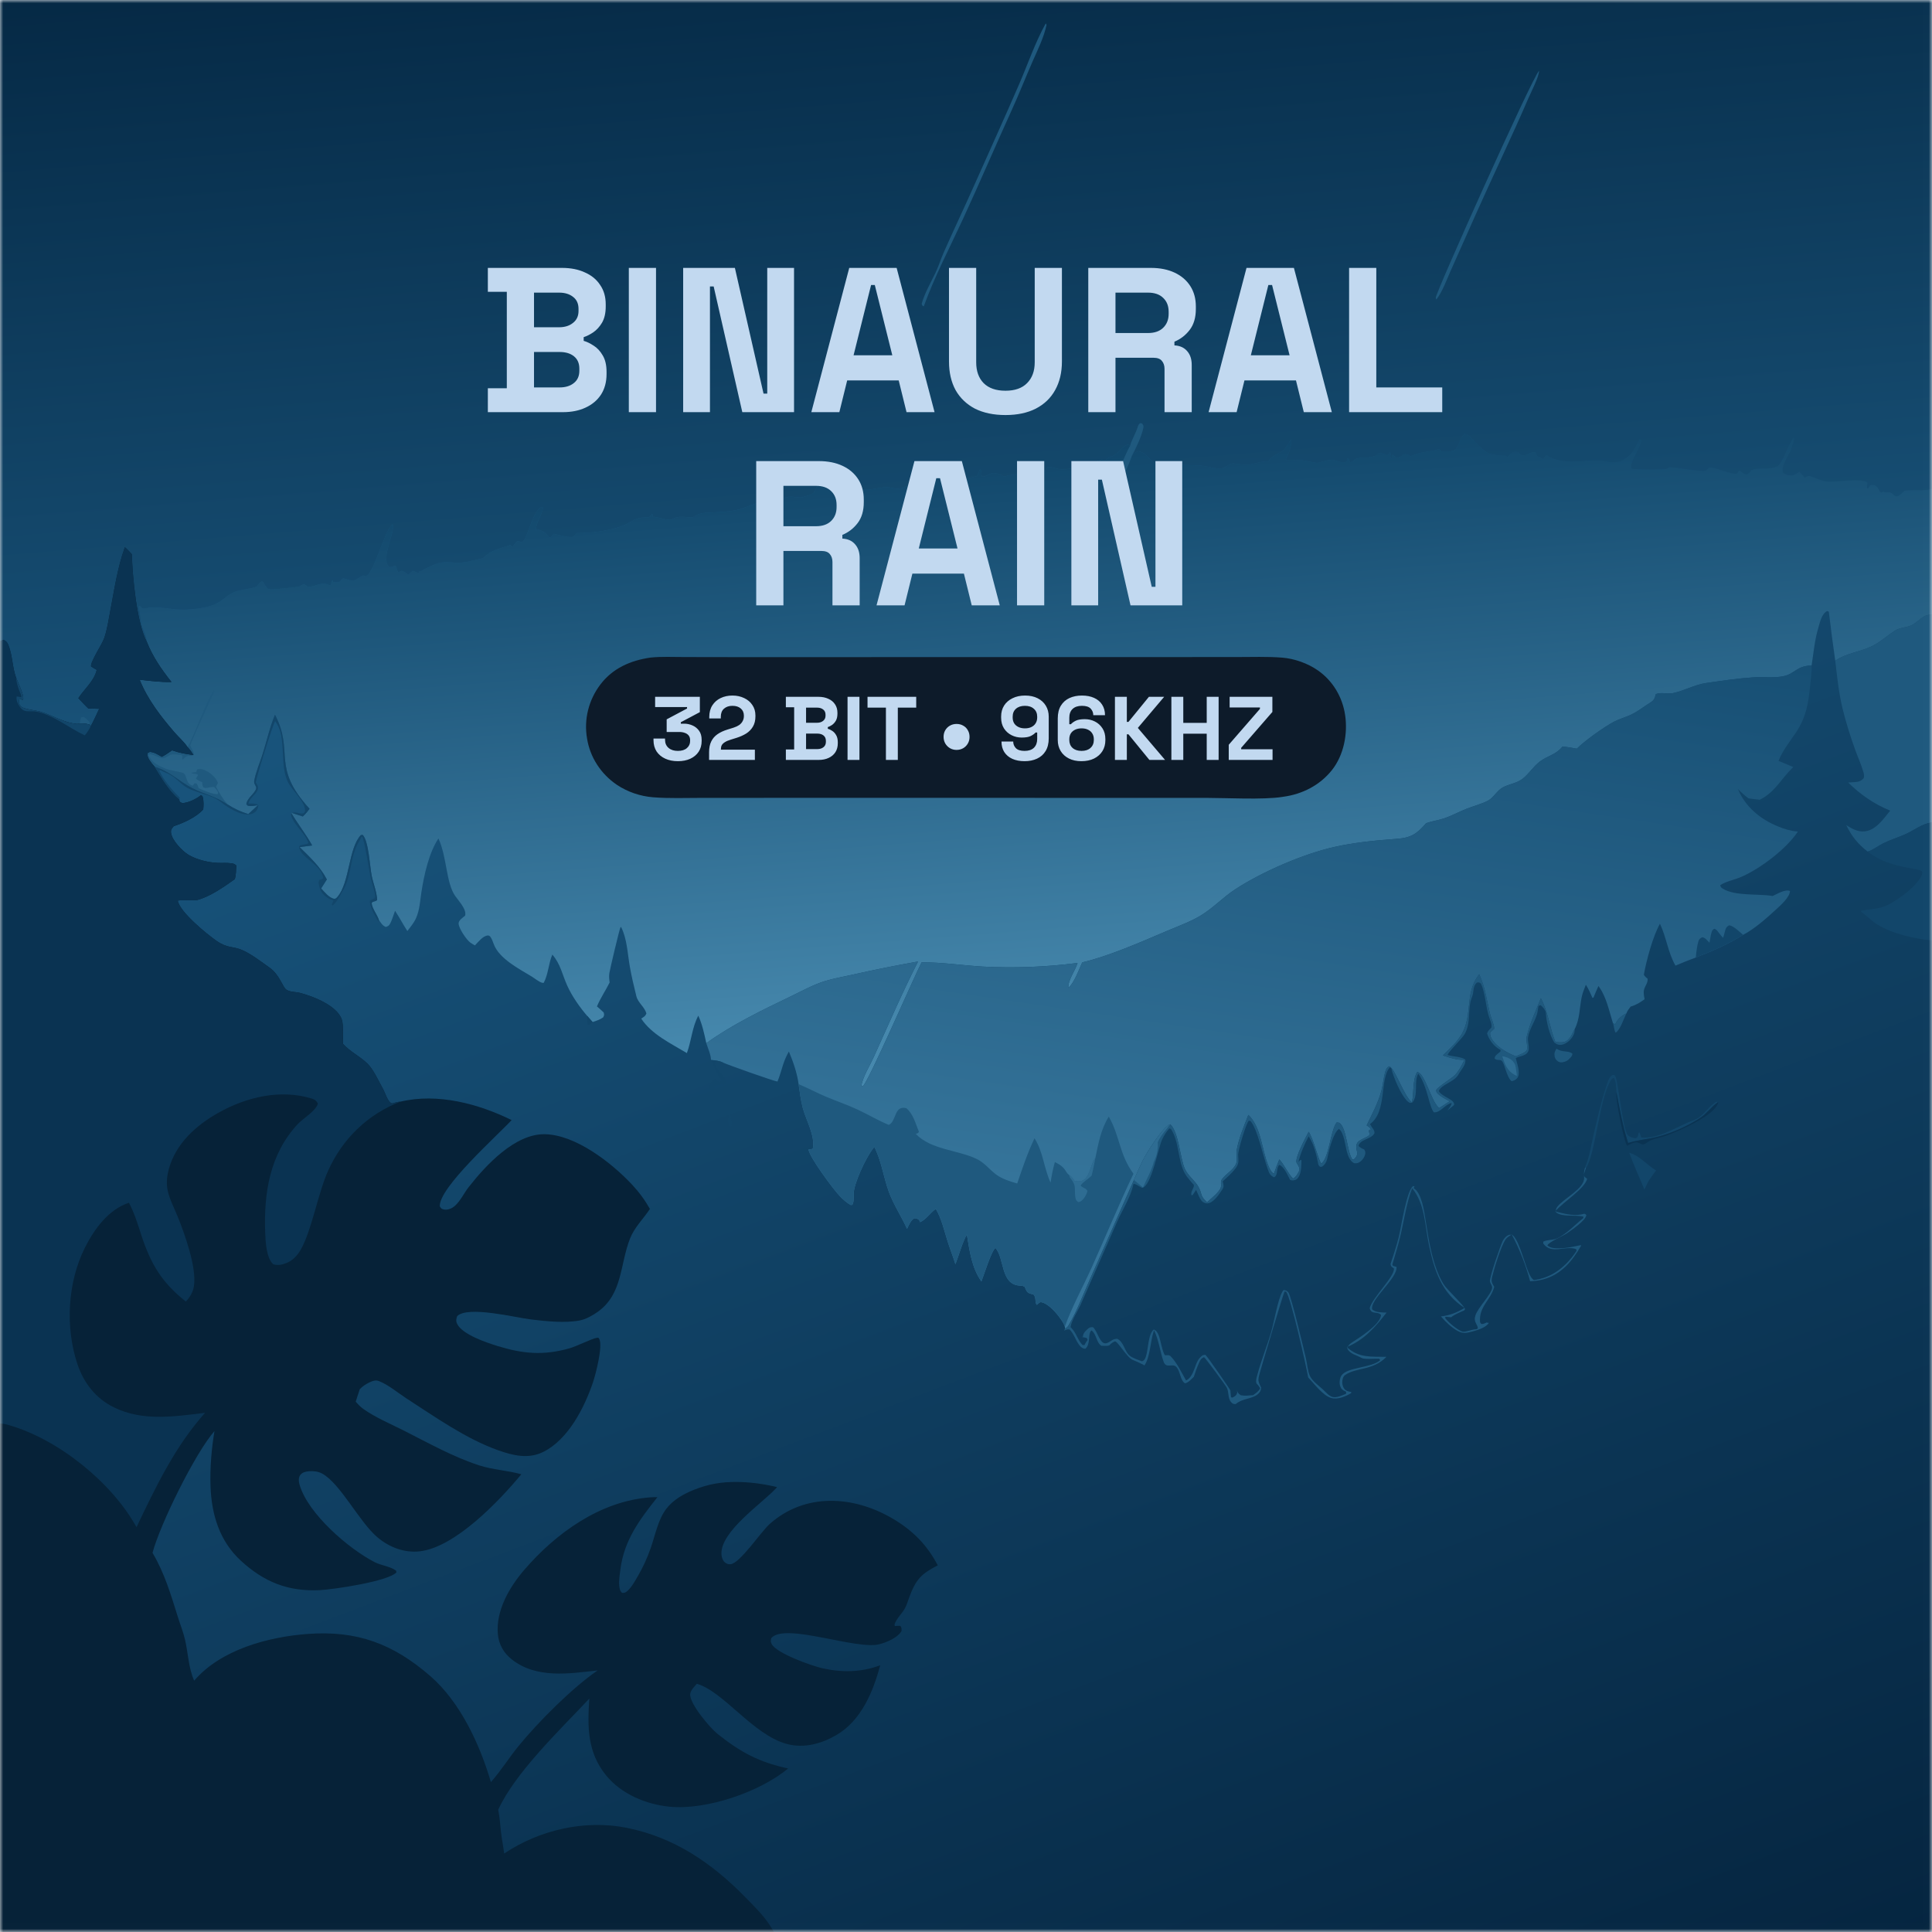 <svg width="300" height="300" viewBox="0 0 300 300" fill="none" xmlns="http://www.w3.org/2000/svg">
<g clip-path="url(#clip0_238_10)">
<mask id="mask0_238_10" style="mask-type:luminance" maskUnits="userSpaceOnUse" x="0" y="0" width="300" height="300">
<path d="M299.991 0H0V299.991H299.991V0Z" fill="white"/>
</mask>
<g mask="url(#mask0_238_10)">
<path d="M0 0H300V75.904V95.432V127.683V146.032V300H120.172H0V221.038V99.585L0 0Z" fill="url(#paint0_linear_238_10)"/>
<path d="M5e-05 0H300V75.904C298.669 76.285 297.113 75.971 295.745 76.199C295.532 76.397 295.317 76.619 295.081 76.79C294.182 77.443 294.221 76.747 293.53 76.476C293.319 76.393 292.942 76.511 292.705 76.439C292.616 76.412 292.535 76.359 292.45 76.319L292.15 76.487C291.904 76.314 291.942 76.384 291.819 76.175C291.684 75.947 291.586 75.697 291.385 75.515C291.145 75.297 290.855 75.251 290.549 75.318C290.247 75.383 290.238 75.585 290.098 75.837L289.91 75.792C289.901 75.574 289.91 75.398 289.944 75.179C289.956 75.106 289.969 75.033 289.982 74.96C289.061 74.142 284.965 74.95 283.617 74.766C282.757 74.65 281.924 74.202 281.095 73.945C280.83 73.862 280.65 73.946 280.411 74.079C280.355 74.11 280.301 74.145 280.245 74.178C279.977 73.844 279.718 73.547 279.397 73.261C279.075 73.434 278.638 73.799 278.272 73.82C277.786 73.847 277.232 73.709 276.863 73.398C276.472 72.424 277.671 70.865 278.046 69.93C278.279 69.35 278.432 68.719 278.628 68.124L278.525 67.949C277.734 68.912 276.832 71.8 276.094 72.332C275.829 72.523 275.442 72.599 275.128 72.659C274.151 72.847 272.873 72.616 271.994 73.007C271.768 73.275 271.569 73.488 271.289 73.705C270.746 73.615 270.623 73.455 270.208 73.108L269.941 73.141L269.808 73.509C268.869 73.841 266.449 72.474 265.374 72.605C265.253 72.736 265.086 72.948 264.935 73.055C264.485 73.376 260.241 72.588 259.279 72.535C259.125 72.644 258.97 72.736 258.797 72.812C258.413 72.983 253.72 72.931 253.337 72.782C252.949 71.741 254.732 69.61 254.829 68.386L254.635 68.232C254.307 68.71 254.086 69.253 253.789 69.752C253.198 70.742 252.319 71.489 251.18 71.75C250.047 72.01 249.548 71.573 248.527 71.534C245.83 71.43 242.684 72.283 240.262 70.77L240.088 70.659C239.937 70.869 239.785 71.078 239.629 71.285C239.326 71.113 239.014 70.985 238.695 70.848C238.616 70.62 238.537 70.434 238.408 70.231C237.615 70.162 237.287 70.639 236.616 70.714C235.975 70.785 236.03 70.16 235.371 70.157C234.721 70.153 234.504 70.609 234.065 70.999L233.839 70.778C232.982 70.745 231.459 70.694 230.758 70.186C230.706 70.148 230.656 70.105 230.603 70.066C229.717 69.407 229.061 68.617 228.268 67.862C227.962 67.571 227.815 67.395 227.388 67.394C226.682 68.052 226.649 69.158 225.962 69.816C225.548 70.212 224.391 70.078 223.827 70.082C223.721 69.934 223.608 69.842 223.471 69.725C222.19 70.165 220.786 70.105 219.544 70.648C219.381 70.719 219.218 70.782 219.051 70.843C217.695 69.981 217.834 71.185 216.757 71.076C216.573 70.837 216.52 70.748 216.237 70.622C216.103 70.9 216.111 70.795 216.12 71.077C216.122 71.138 216.129 71.2 216.133 71.261C215.647 70.964 216.119 70.651 215.848 70.193L215.54 70.64L215.334 70.671C214.913 70.5 214.551 70.309 214.084 70.371C213.135 71.325 211.901 70.873 210.71 71.195C210.211 71.331 210.117 71.791 209.58 71.799C209.544 71.519 209.533 71.415 209.383 71.167L209.15 71.231L209.167 71.582C208.585 72.169 207.571 71.425 206.89 71.398C206.351 71.378 205.674 71.606 205.151 71.742C204.916 71.803 204.675 71.886 204.428 71.87C203.717 71.825 203.023 71.558 202.313 71.488C201.464 71.405 200.624 71.556 199.764 71.459L199.669 71.298C200.041 70.626 200.679 68.995 200.458 68.225C200.178 68.697 199.897 69.264 199.535 69.676C198.772 70.547 197.826 70.34 196.954 71.654C195.752 71.603 194.849 72.073 193.705 72.177C193.206 72.222 192.678 72.085 192.18 72.041C191.937 72.019 191.61 71.944 191.38 71.972C190.893 72.03 190.298 72.589 189.763 72.697C188.81 72.891 187.491 72.368 186.505 72.316C185.216 72.246 183.801 72.171 182.518 72.237C181.859 72.271 181.15 72.462 180.498 72.42C178.881 72.316 178.2 70.244 176.741 70.068C176.228 70.235 176.137 70.36 175.78 70.742C176.411 69.503 177.258 67.78 177.532 66.421C177.602 66.073 177.505 66.013 177.308 65.748L177.009 65.724C176.855 65.881 176.76 66.007 176.698 66.221C176.392 67.282 175.746 68.204 175.482 69.258L175.144 69.004C174.019 69.526 173.6 70.612 172.305 71.013C171.986 71.112 171.715 71.37 171.463 71.582L171.097 71.355C169.43 71.914 165.817 73.258 164.218 72.801C163.717 72.658 163.144 72.469 162.624 72.517L162.453 73.054C161.386 73.448 159.957 72.889 158.836 72.952C158.514 72.97 158.416 73.348 158.161 73.487C157.563 73.814 156.703 73.649 156.021 74.03C155.335 73.759 154.6 73.24 153.885 73.532C153.428 73.72 152.978 74.059 152.471 74.021C152.335 73.618 152.509 73.132 152.194 72.874C151.994 73.217 151.863 73.546 151.734 73.919C150.546 74.22 149.309 74.471 148.162 74.909C148.149 74.842 148.138 74.774 148.122 74.708C148.055 74.415 148.094 74.525 147.917 74.269L147.737 74.32C147.741 74.384 147.744 74.448 147.747 74.512C147.759 74.794 147.759 74.683 147.728 74.974C146.452 74.829 145.705 74.084 144.572 74.894C143.701 74.871 142.828 74.827 141.975 75.041C140.263 75.471 140.379 76.193 138.377 75.734C136.63 75.333 134.738 76.647 133.144 75.69C132.719 75.792 132.252 76.185 131.883 76.243C130.546 76.453 130.424 74.718 128.448 75.726C128.211 75.528 128.251 75.399 128.221 75.098C128.166 74.547 128.196 74.264 128.458 73.778C128.57 73.572 128.577 73.373 128.594 73.145L128.426 73.07C127.312 73.727 126.807 76.381 126.036 76.761C125.668 76.942 125.068 77.067 124.668 77.186C124.04 77.375 123.161 77.043 122.479 77.148C121.383 77.316 120.347 77.931 119.281 78.211C118.777 78.343 118.327 78.029 117.818 78.108C116.823 78.263 115.811 78.805 114.836 79.078C113.434 79.47 111.821 79.507 110.367 79.585C109.238 79.647 108.479 79.671 107.537 80.35C106.316 80.321 105.359 80.005 104.265 80.657C103.766 80.954 102.069 80.16 101.354 80.269L101.355 79.866L101.17 79.848C101.052 80.019 100.975 80.256 100.761 80.292C100.236 80.381 99.618 80.318 99.113 80.478C98.223 80.761 97.407 81.398 96.496 81.716C94.379 82.454 91.783 82.799 89.546 82.779C89.316 83.046 89.151 83.364 88.763 83.39C87.968 83.443 86.804 83.062 86.016 82.894C85.828 83.075 85.656 83.248 85.486 83.448L85.282 83.448C84.577 82.555 84.419 82.569 83.432 82.169L83.228 82.405C83.159 81.058 84.209 80.047 84.303 78.798L84.128 78.695C82.793 79.311 82.179 82.627 81.363 83.889C80.955 84.521 80.749 83.93 80.321 84.034C80.248 84.051 79.672 84.789 79.587 84.888C79.344 84.762 79.463 84.84 79.235 84.644C77.607 85.185 76.285 85.377 75.018 86.664C74.2 86.833 73.394 87.075 72.581 87.234C69.933 87.754 69.46 86.635 66.741 87.987C66.254 88.229 65.69 88.454 65.264 88.79L65.104 88.728L64.996 88.981C64.678 88.888 64.401 88.766 64.102 88.627C63.845 88.828 63.613 89.025 63.388 89.261C63.027 88.979 62.797 88.714 62.34 88.637L61.85 88.889C61.648 88.553 61.583 88.291 61.502 87.914C60.866 87.761 60.575 88.421 60.194 87.756C59.305 86.2 61.533 82.118 60.938 81.415C59.566 82.603 58.177 88.911 56.783 89.496L56.404 89.353C55.156 89.967 55.199 90.43 53.745 89.934L53.311 89.784C53.023 89.946 52.892 90.136 52.7 90.4C52.356 90.415 52.037 90.447 51.705 90.339L51.633 90.078C51.445 90.365 51.45 90.477 51.422 90.81C51.218 90.844 51.173 90.886 50.982 90.796C49.761 90.225 48.173 91.527 47.626 91.004C47.473 90.858 47.366 90.78 47.181 90.688C46.958 90.808 46.73 90.955 46.505 91.069C46.261 91.192 42.261 91.553 42.004 91.528C41.766 91.505 41.737 91.479 41.547 91.397C41.272 91.098 41.12 90.85 40.928 90.495C40.835 90.322 40.877 90.383 40.696 90.26C40.287 90.438 40.106 90.756 39.858 91.107C38.747 91.488 37.527 91.523 36.436 91.914C35.66 92.192 34.844 92.943 34.157 93.408C32.808 94.322 30.676 94.547 29.072 94.656C26.893 94.805 24.629 94.028 22.553 94.474C22.287 94.531 22.393 94.517 22.087 94.474C22.037 94.42 21.988 94.365 21.937 94.312C21.732 94.101 21.827 94.167 21.584 94.067C21.55 94.314 21.584 94.464 21.647 94.698C21.855 95.461 21.819 96.261 22.018 97.026C22.241 97.882 22.831 98.724 22.787 99.639C21.229 96.736 20.558 89.417 20.478 86.061C20.124 85.687 19.778 85.301 19.389 84.962C18.232 88.156 17.743 91.595 17.109 94.925C16.844 96.319 16.642 97.745 16.179 99.091C15.83 100.105 14.018 102.741 14.136 103.482C14.425 103.672 14.714 103.849 15.018 104.017C14.634 105.743 13.095 106.974 12.165 108.412C12.675 108.953 13.176 109.506 13.719 110.015L15.402 110.059C14.972 110.978 14.557 111.91 14.073 112.803L13.926 112.533C13.413 112.345 12.939 112.349 12.397 112.339C12.022 112.484 11.63 112.386 11.239 112.311C9.571 111.992 7.984 111.05 6.362 110.534C5.668 110.313 3.756 110.155 3.269 109.713C3.126 109.584 3.051 109.396 2.943 109.238C2.93 108.893 2.915 108.76 3.057 108.436L3.482 108.7L3.608 108.555C3.67 107.722 2.801 106.052 2.5 105.234C1.896 103.596 1.959 101.728 1.29 100.129C1.116 99.712 0.932 99.514 0.518 99.346L0 99.585L5e-05 0Z" fill="url(#paint1_linear_238_10)"/>
<path d="M12.398 112.339C12.434 111.984 12.462 111.724 12.61 111.393C12.801 111.342 12.869 111.277 13.061 111.374C13.421 111.555 13.68 111.909 13.944 112.207C13.941 112.316 13.958 112.429 13.927 112.532C13.413 112.345 12.94 112.349 12.398 112.339Z" fill="#1F597E"/>
<path d="M162.378 3.65C162.449 3.698 162.465 3.799 162.503 3.876C162.091 5.836 161.133 7.728 160.335 9.551C159.252 12.022 158.271 14.526 157.15 16.986C154.577 22.64 152.139 28.351 149.536 33.992C147.482 38.444 145.102 42.974 143.44 47.581C143.132 47.376 143.237 47.514 143.12 47.17C143.61 45.436 144.494 43.965 145.261 42.364C145.747 41.35 146.079 40.248 146.533 39.217C148.092 35.688 149.756 32.201 151.32 28.672C153.629 23.464 156.006 18.273 158.264 13.044C159.597 9.956 160.741 6.583 162.378 3.65Z" fill="#1F597E"/>
<path d="M238.975 10.988C239.041 11.788 237.696 14.406 237.327 15.259C234.702 21.342 231.812 27.327 229.116 33.382L225.305 41.942C224.638 43.419 224.017 45.242 223.033 46.516C222.996 46.411 222.963 46.334 222.949 46.22C222.875 45.595 237.747 12.391 238.975 10.988Z" fill="#1F597E"/>
<path d="M175.482 69.258C175.746 68.204 176.392 67.282 176.698 66.221C176.76 66.007 176.855 65.881 177.009 65.724L177.307 65.748C177.505 66.013 177.602 66.073 177.532 66.421C177.258 67.78 176.411 69.503 175.78 70.742C176.137 70.36 176.228 70.235 176.741 70.068C178.2 70.244 178.881 72.316 180.498 72.42C181.15 72.462 181.859 72.271 182.518 72.237C183.801 72.171 185.216 72.247 186.505 72.316C187.491 72.368 188.809 72.891 189.763 72.697C190.298 72.589 190.892 72.03 191.38 71.972C191.61 71.944 191.937 72.019 192.18 72.041C192.678 72.086 193.205 72.222 193.705 72.177C194.849 72.073 195.751 71.603 196.954 71.654C197.826 70.34 198.772 70.547 199.535 69.676C199.897 69.264 200.178 68.697 200.458 68.225C200.679 68.995 200.04 70.626 199.668 71.298L199.764 71.459C200.623 71.556 201.464 71.405 202.312 71.488C203.023 71.558 203.717 71.825 204.428 71.87C204.675 71.886 204.915 71.803 205.151 71.742C205.674 71.606 206.351 71.378 206.89 71.399C207.571 71.425 208.585 72.169 209.166 71.582L209.15 71.231L209.383 71.167C209.533 71.415 209.544 71.52 209.579 71.799C210.117 71.792 210.211 71.331 210.71 71.196C211.901 70.873 213.135 71.325 214.084 70.371C214.551 70.309 214.913 70.5 215.333 70.671L215.54 70.64L215.847 70.193C216.118 70.651 215.647 70.964 216.133 71.261C216.129 71.2 216.121 71.138 216.12 71.077C216.111 70.795 216.102 70.9 216.237 70.622C216.52 70.748 216.573 70.837 216.757 71.076C217.834 71.185 217.695 69.981 219.051 70.843C219.218 70.782 219.381 70.719 219.543 70.648C220.785 70.105 222.19 70.165 223.471 69.725C223.608 69.842 223.721 69.934 223.827 70.082C224.39 70.078 225.548 70.212 225.962 69.816C226.649 69.158 226.681 68.052 227.388 67.394C227.815 67.395 227.962 67.571 228.268 67.862C229.06 68.617 229.717 69.407 230.603 70.066C230.656 70.105 230.705 70.148 230.758 70.186C231.458 70.694 232.982 70.745 233.839 70.778L234.064 70.999C234.504 70.609 234.721 70.153 235.371 70.157C236.03 70.16 235.974 70.785 236.616 70.714C237.287 70.639 237.615 70.162 238.408 70.231C238.536 70.434 238.616 70.62 238.695 70.848C239.014 70.985 239.326 71.113 239.629 71.285C239.785 71.078 239.937 70.87 240.088 70.659L240.262 70.77C242.683 72.284 245.83 71.43 248.527 71.534C249.548 71.573 250.047 72.01 251.18 71.75C252.319 71.489 253.198 70.742 253.788 69.752C254.086 69.254 254.307 68.71 254.635 68.232L254.828 68.386C254.732 69.61 252.949 71.741 253.337 72.782C253.72 72.931 258.413 72.983 258.797 72.813C258.97 72.736 259.125 72.644 259.279 72.535C260.241 72.588 264.485 73.376 264.934 73.055C265.085 72.948 265.252 72.736 265.374 72.605C266.449 72.474 268.869 73.841 269.808 73.509L269.941 73.141L270.208 73.108C270.622 73.455 270.745 73.615 271.289 73.705C271.569 73.488 271.768 73.275 271.993 73.007C272.872 72.616 274.151 72.847 275.128 72.659C275.442 72.599 275.828 72.523 276.094 72.332C276.832 71.8 277.734 68.912 278.525 67.949L278.628 68.124C278.431 68.719 278.279 69.35 278.046 69.93C277.671 70.865 276.472 72.425 276.863 73.398C277.232 73.709 277.785 73.847 278.272 73.82C278.638 73.799 279.075 73.434 279.397 73.261C279.718 73.547 279.977 73.844 280.245 74.178C280.301 74.145 280.355 74.111 280.41 74.079C280.649 73.946 280.829 73.862 281.095 73.945C281.924 74.202 282.757 74.65 283.617 74.767C284.965 74.95 289.06 74.142 289.982 74.96C289.969 75.033 289.955 75.106 289.944 75.179C289.91 75.398 289.901 75.574 289.91 75.792L290.098 75.837C290.238 75.586 290.247 75.383 290.549 75.318C290.855 75.251 291.145 75.297 291.385 75.515C291.586 75.697 291.684 75.947 291.819 76.175C291.942 76.384 291.904 76.314 292.15 76.487L292.45 76.319C292.535 76.359 292.616 76.412 292.705 76.439C292.942 76.511 293.319 76.393 293.53 76.476C294.221 76.747 294.181 77.443 295.081 76.79C295.317 76.619 295.532 76.397 295.744 76.199C297.113 75.971 298.668 76.285 300 75.904V95.432C298.409 95.411 297.953 96.661 296.626 97.171C295.873 97.46 294.917 97.489 294.24 97.928C293.04 98.707 291.98 99.699 290.685 100.336C288.871 101.228 286.651 101.419 284.979 102.603C284.613 100.066 284.279 97.523 283.98 94.977L283.715 94.876C282.823 95.353 282.586 96.702 282.312 97.619C281.77 99.434 281.601 101.462 281.304 103.336C278.93 103.384 278.755 104.643 276.883 105.012C275.421 105.3 273.701 105.08 272.199 105.181C269.784 105.342 267.316 105.715 264.918 106.06C263.128 106.317 261.527 107.262 259.774 107.63C258.993 107.795 257.743 107.434 257.102 107.804C256.891 108.831 256.585 108.876 255.738 109.433C254.943 109.959 254.111 110.584 253.246 110.986C252.387 111.386 251.456 111.627 250.61 112.071C249.118 112.854 246.035 115.05 244.854 116.253C244.115 116.124 243.379 115.99 242.631 115.919C241.592 117.21 240.348 117.325 239.127 118.234C238.1 118.999 237.416 120.178 236.401 120.951C235.522 121.62 234.337 121.75 233.374 122.256C232.456 122.737 231.917 123.9 230.994 124.359C229.951 124.879 228.744 125.184 227.654 125.615C226.468 126.086 225.35 126.718 224.131 127.11C223.252 127.393 222.318 127.51 221.453 127.821C220.014 129.476 219.149 130.087 216.895 130.252C213.735 130.482 210.335 130.812 207.242 131.503C202.377 132.59 195.994 135.361 191.808 138.089C189.87 139.351 188.329 141.069 186.294 142.259C184.665 143.212 182.893 143.833 181.164 144.571C177.23 146.253 172.167 148.478 168.048 149.441C167.484 150.686 166.879 152.448 165.912 153.412C165.756 152.294 167.001 150.642 167.323 149.53C162.448 150.158 157.526 150.349 152.618 150.095C149.433 149.905 146.307 149.417 143.104 149.433C141.812 151.947 134.8 168.138 133.96 168.708L133.748 168.527C134.072 167.026 135.029 165.545 135.666 164.148C137.918 159.204 140.082 154.141 142.553 149.304C139.096 149.924 135.688 150.593 132.264 151.376C130.863 151.695 129.436 151.926 128.061 152.354C126.273 152.911 124.57 153.857 122.884 154.67C118.452 156.807 113.673 159.092 109.674 161.988C109.362 160.535 109.052 159.072 108.433 157.714C107.465 159.501 107.366 161.627 106.658 163.522C104.208 162.048 101.173 160.616 99.573 158.175C99.975 157.875 100.191 157.834 100.371 157.357C100.088 156.353 99.07 155.714 98.817 154.702C98.44 153.196 98.07 151.626 97.799 150.095C97.437 148.053 97.382 145.791 96.433 143.925C96.403 143.95 96.368 143.972 96.342 144.001C96.224 144.132 94.71 150.486 94.615 151.134C94.545 151.614 94.598 152.083 94.663 152.562C94.033 153.817 93.242 154.979 92.694 156.275C93.048 156.58 93.397 156.885 93.736 157.206C93.833 157.611 93.844 157.611 93.657 157.983C93.139 158.335 92.607 158.508 92.021 158.701L91.191 157.761C90.005 156.384 88.832 154.71 88.079 153.047C87.311 151.352 87.037 149.673 85.766 148.233C85.169 149.631 85.131 151.321 84.429 152.612C84.295 152.616 84.243 152.628 84.1 152.577C83.604 152.401 82.988 151.891 82.518 151.606C80.596 150.44 77.55 148.874 76.698 146.673C76.559 146.316 76.395 145.8 76.168 145.496C76.038 145.322 75.916 145.242 75.704 145.266C74.953 145.349 74.249 146.283 73.748 146.801C73.505 146.666 73.262 146.53 73.035 146.368C72.453 145.952 71.228 144.162 71.214 143.402C71.204 142.888 71.853 142.51 72.219 142.188C72.509 141.242 71.226 139.901 70.689 139.134C69.245 137.07 69.418 133.098 68.082 130.2C66.61 132.388 65.843 135.9 65.443 138.489C65.229 139.879 65.177 141.279 64.597 142.583C64.276 143.302 63.731 143.948 63.255 144.572C62.584 143.546 62.026 142.45 61.344 141.428C61.101 142.054 60.903 142.791 60.6 143.38C60.417 143.738 60.266 143.829 59.895 143.938C59.342 143.684 59.171 143.319 58.83 142.839C58.585 142.07 57.799 141.09 57.721 140.32C57.68 139.919 58.257 140.059 58.558 139.755C58.513 138.503 57.968 137.225 57.716 135.994C57.415 134.517 57.259 130.625 56.32 129.643L56.035 129.672C54.1 131.714 54.323 137.046 52.399 139.277C52.242 139.458 52.128 139.588 51.883 139.56C51.125 139.473 50.372 138.483 49.862 137.958L50.751 136.559C49.695 134.544 48.122 133.118 46.526 131.536L48.475 131.283C47.5 129.532 46.224 127.927 45.201 126.188L47.018 126.781C47.432 126.413 47.74 126.033 48.061 125.582C42.031 118.983 45.765 116.898 42.701 110.979C41.892 112.896 41.428 115.026 40.804 117.016C40.383 118.359 39.729 119.865 39.474 121.232C39.372 121.776 39.883 122.082 39.774 122.451C39.528 123.284 38.382 123.891 38.25 124.862L38.46 125.101C38.97 125.26 39.532 125.108 40.05 125.025L38.559 126.414C37.39 126.043 36.395 125.597 35.371 124.926C33.322 123.541 31.838 123.385 29.853 122.362C27.687 121.246 26.509 119.816 24.004 119.042C23.725 118.753 23.478 118.42 23.255 118.087C22.977 117.672 22.849 117.399 22.945 116.904L23.275 116.757C23.971 116.787 24.535 117.188 25.13 117.519C25.693 117.225 26.199 116.875 26.717 116.511C27.814 116.908 28.89 117.088 30.041 117.248C29.758 116.776 29.498 116.387 29.11 115.996C28.578 115.19 27.717 114.449 27.08 113.707C24.938 111.213 22.914 108.611 21.682 105.543C23.352 105.73 24.94 105.941 26.629 105.904C25.056 103.918 23.727 102.004 22.787 99.639C22.831 98.724 22.241 97.882 22.018 97.026C21.819 96.261 21.855 95.461 21.647 94.698C21.583 94.464 21.55 94.314 21.583 94.067C21.827 94.167 21.732 94.101 21.936 94.312C21.988 94.365 22.037 94.42 22.087 94.474C22.393 94.517 22.286 94.531 22.552 94.474C24.629 94.028 26.893 94.805 29.072 94.656C30.676 94.547 32.808 94.322 34.157 93.408C34.844 92.943 35.66 92.192 36.435 91.915C37.527 91.523 38.747 91.488 39.858 91.107C40.106 90.756 40.286 90.438 40.696 90.26C40.877 90.383 40.835 90.322 40.928 90.495C41.119 90.85 41.271 91.098 41.547 91.397C41.737 91.479 41.766 91.505 42.004 91.528C42.261 91.553 46.261 91.192 46.505 91.069C46.729 90.955 46.958 90.808 47.181 90.688C47.365 90.78 47.472 90.858 47.625 91.004C48.173 91.527 49.761 90.225 50.981 90.796C51.173 90.886 51.218 90.844 51.422 90.81C51.45 90.477 51.445 90.365 51.633 90.078L51.704 90.339C52.037 90.447 52.356 90.415 52.7 90.4C52.891 90.137 53.023 89.946 53.31 89.784L53.745 89.934C55.198 90.43 55.155 89.967 56.404 89.353L56.783 89.496C58.176 88.911 59.566 82.603 60.938 81.415C61.532 82.118 59.305 86.2 60.194 87.756C60.575 88.421 60.866 87.761 61.502 87.914C61.583 88.291 61.648 88.553 61.85 88.889L62.34 88.637C62.797 88.714 63.027 88.979 63.388 89.261C63.613 89.025 63.845 88.828 64.101 88.627C64.401 88.766 64.678 88.888 64.996 88.981L65.104 88.728L65.264 88.79C65.689 88.454 66.253 88.23 66.741 87.987C69.46 86.636 69.933 87.754 72.581 87.234C73.394 87.075 74.2 86.833 75.018 86.664C76.284 85.377 77.606 85.185 79.235 84.644C79.463 84.84 79.344 84.762 79.586 84.888C79.672 84.789 80.248 84.051 80.321 84.034C80.749 83.93 80.955 84.521 81.363 83.889C82.179 82.627 82.793 79.311 84.128 78.695L84.303 78.798C84.209 80.047 83.159 81.058 83.228 82.405L83.431 82.169C84.419 82.569 84.577 82.555 85.282 83.448L85.486 83.448C85.656 83.248 85.827 83.075 86.016 82.894C86.804 83.062 87.968 83.443 88.762 83.39C89.15 83.364 89.316 83.047 89.545 82.779C91.783 82.799 94.379 82.454 96.496 81.716C97.407 81.398 98.223 80.761 99.113 80.478C99.618 80.318 100.236 80.381 100.761 80.292C100.974 80.256 101.052 80.019 101.17 79.848L101.355 79.866L101.354 80.269C102.069 80.16 103.766 80.954 104.265 80.657C105.359 80.005 106.315 80.321 107.537 80.35C108.479 79.671 109.238 79.647 110.367 79.586C111.82 79.507 113.434 79.47 114.836 79.078C115.811 78.805 116.823 78.263 117.817 78.108C118.326 78.029 118.777 78.343 119.281 78.211C120.347 77.931 121.382 77.316 122.479 77.148C123.161 77.043 124.039 77.375 124.668 77.186C125.067 77.067 125.667 76.942 126.036 76.761C126.807 76.381 127.312 73.727 128.426 73.07L128.594 73.145C128.577 73.373 128.569 73.572 128.458 73.778C128.196 74.264 128.166 74.547 128.221 75.098C128.251 75.399 128.211 75.528 128.447 75.726C130.424 74.718 130.546 76.453 131.883 76.243C132.252 76.185 132.719 75.792 133.144 75.69C134.738 76.647 136.629 75.333 138.376 75.734C140.378 76.193 140.262 75.471 141.975 75.041C142.827 74.827 143.701 74.871 144.572 74.894C145.704 74.084 146.452 74.829 147.728 74.974C147.759 74.683 147.759 74.794 147.747 74.512C147.744 74.448 147.741 74.384 147.737 74.32L147.917 74.269C148.094 74.525 148.055 74.415 148.122 74.708C148.138 74.775 148.148 74.842 148.161 74.909C149.308 74.471 150.546 74.22 151.734 73.919C151.863 73.546 151.994 73.217 152.194 72.875C152.509 73.132 152.335 73.618 152.471 74.021C152.978 74.059 153.428 73.72 153.885 73.533C154.599 73.24 155.335 73.759 156.02 74.03C156.703 73.649 157.563 73.814 158.161 73.487C158.415 73.348 158.514 72.97 158.836 72.952C159.956 72.889 161.386 73.448 162.452 73.054L162.624 72.517C163.144 72.469 163.717 72.658 164.218 72.801C165.817 73.258 169.43 71.914 171.097 71.355L171.463 71.582C171.715 71.37 171.986 71.112 172.305 71.013C173.6 70.612 174.019 69.526 175.144 69.004L175.482 69.258Z" fill="url(#paint2_linear_238_10)"/>
<path d="M29.11 115.996C29.153 115.926 29.197 115.857 29.239 115.786C30.043 114.46 32.553 107.665 33.239 107.176L33.303 107.345C32.794 108.437 29.66 115.175 29.536 115.769C29.744 116.244 30.142 116.689 30.118 117.198C29.397 117.706 29.396 116.873 28.35 117.962C28.19 117.624 28.453 117.468 28.169 117.226C27.672 117.206 26.741 117.033 26.331 117.273C25.971 117.483 25.527 117.819 25.099 117.73C24.436 117.593 23.96 117.167 23.239 117.117L23.089 117.295C23.574 118.429 24.633 118.917 25.712 119.357C26.232 119.568 28.369 119.964 28.448 120.012C29.104 120.412 28.801 121.697 29.901 122.002L30.232 121.624L30.543 121.675C30.692 121.905 30.767 122.127 30.853 122.386C31.422 122.691 33.168 123.37 33.773 123.323L33.893 123.13C33.738 122.715 33.549 122.5 33.246 122.194C32.936 122.188 32.687 122.229 32.387 122.294C32.064 122.363 31.892 122.388 31.572 122.264C31.405 121.958 31.415 121.803 31.4 121.462C31.058 121.299 30.654 121.193 30.441 120.876L30.771 120.323C30.423 120.052 29.966 120.251 29.697 119.983L30.476 119.893L30.597 119.472C31.117 119.32 31.608 119.47 32.073 119.72C32.777 120.1 33.603 120.8 33.837 121.591C33.743 121.791 33.65 121.974 33.538 122.166C34.044 123.105 34.641 124.145 35.371 124.926C33.322 123.541 31.838 123.385 29.853 122.362C27.687 121.246 26.509 119.816 24.004 119.042C23.725 118.753 23.478 118.42 23.255 118.087C22.977 117.672 22.848 117.399 22.945 116.904L23.275 116.757C23.971 116.788 24.535 117.188 25.13 117.519C25.693 117.226 26.199 116.875 26.717 116.511C27.814 116.909 28.89 117.088 30.041 117.249C29.758 116.776 29.498 116.387 29.11 115.996Z" fill="#1F597E"/>
<path d="M175.483 69.258C175.746 68.204 176.392 67.282 176.698 66.221C176.76 66.007 176.855 65.881 177.009 65.724L177.308 65.748C177.506 66.013 177.602 66.073 177.532 66.421C177.258 67.78 176.411 69.503 175.78 70.742C175.222 72.296 174.532 73.8 173.717 75.237C173.268 76.026 172.771 76.599 172.453 77.475L172.379 77.683C172.333 76.379 174.75 70.336 175.483 69.258Z" fill="#1F597E"/>
<path d="M19.389 84.962C19.778 85.301 20.124 85.687 20.478 86.061C20.558 89.417 21.229 96.736 22.787 99.639C23.727 102.004 25.056 103.918 26.629 105.904C24.941 105.941 23.352 105.73 21.682 105.543C22.914 108.611 24.938 111.213 27.08 113.707C27.717 114.449 28.578 115.19 29.11 115.996C29.498 116.387 29.759 116.776 30.041 117.248C28.891 117.088 27.815 116.908 26.717 116.511C26.199 116.875 25.694 117.225 25.13 117.519C24.535 117.188 23.971 116.787 23.275 116.757L22.945 116.904C22.849 117.399 22.977 117.672 23.255 118.087C23.478 118.42 23.725 118.753 24.004 119.042C25.019 120.701 26.286 122.916 27.842 124.123L27.883 124.467C28.169 124.669 28.221 124.728 28.586 124.678C29.472 124.557 30.504 124.029 31.194 123.488C31.487 123.653 31.412 123.539 31.497 123.852C31.64 124.381 31.617 125.131 31.56 125.678C30.549 126.858 28.452 127.816 26.982 128.283C26.704 128.652 26.501 128.789 26.555 129.284C26.687 130.495 28.303 132.153 29.261 132.731C30.536 133.501 32.375 133.932 33.858 133.992C34.539 134.02 35.249 133.951 35.923 134.052C36.3 134.108 36.413 134.146 36.691 134.395C36.645 135.075 36.669 135.862 36.458 136.51C34.861 137.661 32.564 139.252 30.657 139.74C30.142 139.872 27.707 139.693 27.606 139.869C27.928 141.631 32.141 145.07 33.633 146.104C35.386 147.318 36.113 146.864 37.655 147.549C39.115 148.2 40.542 149.334 41.848 150.251C43.453 151.38 43.879 153.322 44.489 153.693C45.114 154.075 45.892 153.995 46.583 154.176C48.634 154.712 52.84 156.292 53.177 158.757C53.32 159.81 53.215 161.017 53.262 162.091C54.403 163.352 55.906 164.016 57.081 165.182C58.024 166.118 58.789 167.871 59.454 169.05C59.801 169.666 60.218 171.158 60.86 171.344C61.303 171.224 61.733 171.094 62.193 171.059C67.943 169.698 74.26 171.374 79.444 173.928C77.116 176.446 68.182 184.371 68.288 187.311C68.485 187.636 68.524 187.721 68.925 187.809C69.51 187.938 70.191 187.638 70.621 187.258C71.501 186.479 72.05 185.262 72.773 184.337C75.422 180.957 79.953 176.046 84.583 176.12C89.392 176.197 94.954 180.557 98.089 183.888C99.213 185.082 100.113 186.3 100.921 187.723C99.907 189.249 98.517 190.585 97.836 192.306C96.231 196.364 96.719 200.933 92.789 203.719C92.02 204.265 90.957 204.866 90.02 205.04C87.673 205.477 84.799 205.166 82.428 204.879C79.996 204.586 72.68 202.729 70.993 204.362C70.836 204.812 70.763 205.11 70.987 205.572C71.796 207.234 75.562 208.485 77.241 209.003C81.227 210.229 84.348 210.504 88.377 209.383C89.512 209.067 91.894 207.863 92.65 207.741C92.899 207.7 92.927 207.697 93.034 207.875C93.669 208.934 92.491 213.429 92.072 214.667C90.746 218.577 88.244 223.496 84.401 225.431C82.063 226.608 79.682 226.023 77.347 225.193C72.308 223.402 67.57 220.021 63.099 217.135C61.747 216.264 60.336 215.039 58.84 214.452C58.328 214.251 57.843 214.43 57.376 214.654C56.824 214.919 56.279 215.266 55.863 215.719L55.234 217.648C55.605 218.073 55.966 218.46 56.428 218.788C58.306 220.118 60.602 221.077 62.66 222.116C66.489 224.048 70.317 226.209 74.409 227.543C76.528 228.233 78.803 228.319 80.951 228.926C77.529 233.073 70.669 240.265 65.186 240.888C62.778 241.162 60.454 240.259 58.628 238.727C55.797 236.353 52.887 230.389 50.029 228.819C49.406 228.478 48.661 228.403 47.962 228.454C47.475 228.489 46.909 228.634 46.614 229.056C46.3 229.507 46.389 230.114 46.535 230.607C47.857 235.071 54.123 240.481 58.15 242.556C59.196 243.095 60.603 243.226 61.507 243.889L61.556 244.159C60.292 245.553 51.774 246.816 49.617 246.919C44.711 247.151 40.973 245.64 37.379 242.325C34.096 239.295 32.849 235.2 32.69 230.808C32.588 228.021 32.839 224.963 33.304 222.217C30.329 225.587 24.857 236.679 23.683 241.125C25.564 244.283 26.545 247.657 27.634 251.131C27.996 252.29 28.461 253.436 28.733 254.618C29.226 256.756 29.254 258.94 30.151 260.977C34.279 256.156 41.616 254.183 47.728 253.721C55.455 253.137 61.066 255.262 66.827 260.268C71.478 264.309 74.529 270.917 76.226 276.722L76.341 276.592C77.847 274.865 79.08 272.889 80.531 271.11C83.564 267.393 88.887 262.056 92.809 259.378C88.349 259.887 83.283 260.687 79.466 257.669C78.214 256.679 77.463 255.366 77.31 253.771C76.96 250.132 79.104 246.448 81.384 243.797C86.309 238.069 93.215 233.073 100.98 232.509C101.349 232.482 101.718 232.471 102.088 232.477C99.325 235.959 96.918 239.149 96.336 243.68C96.231 244.497 96.084 245.373 96.154 246.198C96.19 246.633 96.254 247.04 96.598 247.339C96.982 247.358 97.133 247.299 97.426 247.039C98.098 246.441 98.586 245.523 99.037 244.753C99.859 243.352 100.488 241.947 101.03 240.416C101.732 238.433 102.173 235.963 103.468 234.28C104.558 232.86 106.176 231.961 107.811 231.315C109.998 230.449 112.005 230.101 114.351 230.117C116.521 230.133 118.561 230.417 120.67 230.915L120.516 231.085C118.331 233.471 111.814 237.804 112.025 241.381C112.048 241.765 112.212 242.303 112.514 242.564C112.799 242.81 113.064 242.934 113.448 242.89C114.937 242.722 118.147 237.858 119.526 236.635C125.052 231.727 132.582 232.239 138.656 235.834C141.752 237.667 143.956 239.89 145.615 243.07C143.019 244.396 142.206 245.282 141.184 248.033C140.97 248.608 140.791 249.268 140.485 249.796C139.996 250.636 139.246 251.278 138.91 252.208L138.942 252.494C139.006 252.488 139.071 252.479 139.135 252.473C139.358 252.453 139.571 252.45 139.794 252.453C140.022 252.785 139.996 252.85 139.991 253.258C139.38 254.31 137.73 255.003 136.577 255.311C133.001 256.264 121.922 251.911 119.77 254.353C119.678 254.742 119.631 254.867 119.809 255.251C120.49 256.711 126.072 258.68 127.708 259.047C130.741 259.727 133.75 259.686 136.675 258.586C135.594 262.669 133.732 267.157 129.9 269.401C127.566 270.766 124.858 271.524 122.175 270.8C116.915 269.38 112.346 262.633 108.204 261.459C107.827 261.895 107.192 262.502 107.169 263.105C107.111 264.585 110.216 268.276 111.411 269.231C115.029 272.124 117.89 273.637 122.388 274.606C117.981 278.254 109.712 281.098 103.99 280.547C100.33 280.195 96.478 278.581 94.116 275.684C91.199 272.108 91.203 268.137 91.512 263.755C87.118 268.453 79.972 275.247 77.36 281.026C77.605 282.164 77.659 283.316 77.792 284.468C77.921 285.59 78.154 286.698 78.287 287.818C83.72 284.164 90.791 282.527 97.257 283.811C104.732 285.293 110.592 289.326 115.827 294.694C117.119 296.019 118.497 297.363 119.517 298.916C119.746 299.271 119.964 299.632 120.172 300H0V221.038V99.585L0.518 99.346C0.932 99.514 1.116 99.712 1.29 100.129C1.959 101.728 1.896 103.596 2.5 105.234C2.801 106.052 3.67 107.722 3.608 108.555L3.482 108.7L3.057 108.436C2.915 108.76 2.93 108.893 2.943 109.238C3.051 109.396 3.126 109.584 3.269 109.713C3.756 110.155 5.668 110.314 6.362 110.534C7.984 111.05 9.571 111.992 11.239 112.311C11.63 112.386 12.022 112.484 12.397 112.339C12.939 112.349 13.413 112.345 13.926 112.533L14.073 112.803C14.557 111.91 14.972 110.978 15.402 110.059L13.719 110.015C13.176 109.507 12.675 108.953 12.165 108.412C13.095 106.974 14.634 105.743 15.018 104.017C14.714 103.849 14.425 103.672 14.136 103.482C14.018 102.741 15.83 100.105 16.179 99.091C16.642 97.745 16.844 96.319 17.109 94.925C17.743 91.595 18.232 88.156 19.389 84.962Z" fill="#062238"/>
<path d="M19.389 84.962C19.778 85.301 20.124 85.687 20.478 86.061C20.558 89.417 21.229 96.736 22.787 99.639C23.727 102.004 25.056 103.918 26.629 105.904C24.941 105.941 23.352 105.73 21.682 105.543C22.914 108.611 24.938 111.213 27.08 113.707C27.717 114.449 28.578 115.19 29.11 115.996C29.498 116.387 29.759 116.776 30.041 117.248C28.891 117.088 27.815 116.908 26.717 116.511C26.199 116.875 25.694 117.225 25.13 117.519C24.535 117.188 23.971 116.787 23.275 116.757L22.945 116.904C22.849 117.399 22.977 117.672 23.255 118.087C23.478 118.42 23.726 118.753 24.004 119.042C25.019 120.701 26.286 122.916 27.842 124.123L27.883 124.467C28.169 124.669 28.221 124.728 28.586 124.678C29.472 124.557 30.504 124.029 31.194 123.488C31.487 123.653 31.412 123.539 31.497 123.852C31.64 124.381 31.617 125.131 31.56 125.678C30.549 126.858 28.452 127.816 26.982 128.283C26.704 128.652 26.501 128.789 26.555 129.284C26.687 130.495 28.303 132.153 29.261 132.731C30.536 133.501 32.375 133.932 33.858 133.992C34.539 134.02 35.249 133.951 35.923 134.052C36.3 134.108 36.413 134.146 36.692 134.395C36.645 135.075 36.669 135.862 36.458 136.51C34.861 137.661 32.564 139.252 30.657 139.74C30.142 139.872 27.707 139.693 27.606 139.869C27.928 141.631 32.141 145.07 33.633 146.104C35.386 147.318 36.113 146.864 37.655 147.549C39.115 148.2 40.542 149.334 41.848 150.251C43.453 151.38 43.879 153.322 44.489 153.693C45.114 154.075 45.892 153.995 46.583 154.176C48.634 154.712 52.84 156.292 53.177 158.757C53.32 159.81 53.215 161.017 53.262 162.091C54.403 163.352 55.906 164.016 57.081 165.182C58.024 166.118 58.789 167.871 59.454 169.05C59.801 169.666 60.218 171.158 60.86 171.344C61.303 171.224 61.733 171.094 62.193 171.059C57.109 173.007 53.144 176.859 50.929 181.837C49.346 185.394 48.396 191.105 46.685 194.073C46.19 194.933 45.481 195.709 44.548 196.091C43.855 196.374 43.147 196.551 42.42 196.308C41.348 195.322 41.232 192.798 41.18 191.423C40.948 185.252 41.894 179.225 46.217 174.563C47.012 173.707 49.209 172.38 49.353 171.333C49.094 170.876 48.874 170.725 48.368 170.571C43.492 169.091 38.221 170.363 33.889 172.803C30.425 174.754 27.312 177.564 26.219 181.513C25.947 182.496 25.824 183.539 25.983 184.554C26.214 186.026 27.02 187.499 27.578 188.876C28.695 191.637 30.599 196.922 30.097 199.796C29.938 200.711 29.484 201.432 28.856 202.1C25.14 199.162 23.413 196.299 21.941 191.776C21.383 190.061 20.873 188.361 20.019 186.762C16.831 187.819 14.632 190.855 13.188 193.733C10.488 199.112 10.117 206.089 12.008 211.774C12.987 214.717 14.838 217.124 17.658 218.52C22.168 220.751 27.062 219.948 31.843 219.385C27.167 224.615 24.191 230.871 21.198 237.142C17.354 230.175 9.085 223.526 1.431 221.301C0.952 221.162 0.502 221.057 0 221.038V99.585L0.518 99.346C0.932 99.514 1.116 99.712 1.29 100.129C1.959 101.728 1.896 103.596 2.5 105.234C2.801 106.052 3.67 107.722 3.608 108.555L3.482 108.7L3.057 108.436C2.915 108.76 2.93 108.893 2.943 109.238C3.051 109.396 3.126 109.584 3.269 109.713C3.756 110.155 5.668 110.313 6.362 110.534C7.984 111.05 9.571 111.992 11.239 112.311C11.63 112.386 12.022 112.484 12.397 112.339C12.939 112.349 13.413 112.345 13.926 112.533L14.073 112.803C14.557 111.91 14.972 110.978 15.402 110.059L13.719 110.015C13.176 109.506 12.675 108.953 12.165 108.412C13.095 106.974 14.634 105.743 15.018 104.017C14.714 103.849 14.425 103.672 14.136 103.482C14.018 102.741 15.83 100.105 16.179 99.091C16.642 97.745 16.844 96.319 17.109 94.925C17.743 91.595 18.232 88.156 19.389 84.962Z" fill="#0A3352"/>
<path d="M2.5 105.234C2.801 106.052 3.671 107.722 3.608 108.555L3.483 108.7L3.057 108.436C2.915 108.76 2.93 108.893 2.943 109.238C3.052 109.396 3.127 109.584 3.269 109.713C3.756 110.155 5.669 110.313 6.362 110.534C7.984 111.05 9.571 111.992 11.24 112.311C11.63 112.386 12.023 112.484 12.398 112.339C12.94 112.349 13.413 112.345 13.927 112.533L14.073 112.803C13.811 113.324 13.542 113.745 13.161 114.185C10.726 113.053 8.438 111.105 5.745 110.516C5.203 110.398 4.643 110.494 4.098 110.434C3.702 110.391 3.386 110.175 3.157 109.855C2.801 109.359 2.469 108.763 2.587 108.141C2.824 108.182 3.062 108.221 3.3 108.259C3.286 107.934 3.319 108.044 3.205 107.763C2.845 106.871 2.588 106.201 2.5 105.234Z" fill="#12466A"/>
<path d="M244.855 116.253C246.035 115.05 249.119 112.853 250.61 112.071C251.457 111.627 252.387 111.386 253.247 110.986C254.111 110.583 254.943 109.958 255.739 109.433C256.585 108.875 256.891 108.831 257.102 107.804C257.744 107.434 258.993 107.794 259.774 107.63C261.528 107.262 263.129 106.316 264.919 106.059C267.317 105.715 269.785 105.342 272.199 105.181C273.702 105.08 275.422 105.3 276.884 105.011C278.756 104.643 278.93 103.383 281.305 103.336C281.34 104.359 281.193 105.392 281.089 106.408C280.801 109.245 280.455 111.407 278.823 113.817C277.875 115.219 276.79 116.564 276.17 118.151C276.932 118.475 277.697 118.793 278.463 119.105L278.269 119.293C276.514 121.02 275.568 123.069 273.249 124.184C272.669 124.12 272.091 124.054 271.513 123.97C270.907 123.521 270.388 123.05 269.858 122.518C271.037 125.312 273.32 127.193 276.088 128.328C277.052 128.723 277.997 129.021 279.038 129.111C279.085 129.115 279.131 129.12 279.176 129.125C277.38 131.816 273.459 134.781 270.532 136.101C269.416 136.604 268.16 136.793 267.113 137.442C267.189 137.74 267.214 137.8 267.491 137.974C269.411 139.19 273.033 138.74 275.261 139.131C276.008 138.791 277.139 138.061 277.952 138.346C277.909 139.341 276.471 140.585 275.766 141.237C274.297 142.597 272.445 144.236 270.671 145.162C268.314 146.641 265.903 147.677 263.322 148.683C262.26 149.079 261.207 149.497 260.165 149.941C258.977 147.848 258.774 145.573 257.753 143.438C256.656 145.399 255.652 149.121 255.257 151.361C255.41 151.63 255.594 151.777 255.832 151.972C255.895 152.448 255.642 152.845 255.44 153.259C255.112 153.933 255.243 154.45 255.371 155.165C254.681 155.656 254.031 156.075 253.199 156.3C252.986 156.612 252.651 156.987 252.561 157.352C251.716 157.768 251.212 158.21 250.792 159.067L250.449 158.853C249.892 157.072 249.45 154.878 248.37 153.344C248.315 153.265 248.262 153.184 248.206 153.104C247.934 153.7 247.676 154.304 247.434 154.913L247.27 154.942C246.961 154.242 246.67 153.549 246.248 152.908C246.015 153.53 245.735 154.186 245.6 154.84C245.25 156.535 245.331 158.2 244.525 159.779C244.119 160.523 243.769 161.572 242.866 161.801C242.461 161.903 241.935 161.831 241.519 161.809C240.648 159.643 240.412 157.263 239.353 155.193C239.324 155.134 239.294 155.073 239.265 155.014C238.497 156.94 237.517 159.007 237.053 161.024C236.915 161.619 237.308 162.628 237.084 163.053C236.882 163.438 236.133 163.708 235.748 163.872C235.622 163.925 235.496 163.973 235.369 164.021C234.012 163.513 232.177 162.458 231.522 161.093C231.393 160.827 231.38 160.605 231.393 160.311C231.602 160.125 231.81 159.937 232.015 159.748C232.023 159.072 231.594 158.285 231.421 157.623C230.863 155.467 230.656 153.332 229.691 151.296C227.444 154.043 228.676 157.541 227.041 160.466C226.301 161.793 225.123 162.838 224.047 163.888C225.182 164.26 226.19 164.597 227.401 164.577C226.982 165.433 226.575 166.238 225.923 166.95C225.548 167.358 223.084 168.888 223.021 169.268C223.001 169.39 223.065 169.512 223.086 169.632C223.613 170.253 224.407 170.629 225.122 171L223.474 172.056C223.424 172.011 223.376 171.967 223.327 171.921C222.167 170.815 221.234 166.58 220.058 166.465C219.298 167.701 219.588 169.75 219.238 171.18C219.202 171.148 219.166 171.117 219.131 171.085C217.908 169.96 216.611 165.885 215.713 165.573C215.36 165.769 215.255 165.952 215.132 166.34C214.826 167.313 214.774 168.382 214.506 169.372C213.989 171.286 213.068 172.97 212.215 174.746C212.529 174.956 212.725 175.053 212.91 175.397L212.634 175.437C212.486 175.753 212.688 175.857 212.653 176.155C212.598 176.601 211.005 176.858 210.703 177.577C210.292 178.561 211.301 179.068 210.252 180.007L209.987 180.045C209.117 178.677 209.138 175.217 207.976 174.347L207.557 174.293C206.603 175.498 206.346 179.968 205.166 180.669C204.671 180.059 204.044 177.057 203.214 175.74C202.777 176.588 201.129 179.599 201.314 180.485C201.327 180.548 201.491 180.801 201.519 180.847C201.705 181.159 201.781 181.34 201.78 181.714C201.572 182.165 201.236 182.826 200.772 183.004C199.918 182.118 199.481 180.949 198.654 180.026C198.359 180.76 198.065 181.491 197.817 182.243C197.395 182.073 197.116 181.416 196.946 181.009C195.933 178.578 195.824 174.961 193.845 173.125C193.181 174.798 192.358 176.795 192.037 178.564C191.921 179.202 192.176 180.111 191.949 180.681C191.554 181.668 190.344 182.275 189.747 183.119C189.469 183.514 189.676 183.907 189.58 184.346C189.422 185.064 187.959 186.186 187.434 186.687C186.276 185.634 186.728 185.499 186.137 184.374C185.581 183.318 184.503 182.642 183.98 181.488C183.227 179.827 183.03 175.75 181.713 174.58C180.582 174.959 178.064 178.989 177.456 180.201C176.959 181.192 176.542 182.224 176.076 183.23L169.284 198.574C168.227 200.921 167.268 203.522 165.97 205.733C165.797 206.029 165.695 206.146 165.38 206.307L165.35 206.007C165.279 205.808 165.211 205.62 165.106 205.435C164.491 204.36 162.909 202.392 161.643 202.194C161.451 202.164 161.154 202.5 161.003 202.624C160.615 202.216 160.987 201.545 160.471 200.99C160.295 200.952 160.064 200.918 159.892 200.849C159.38 200.641 159.339 200.301 159.115 199.827C158.914 199.705 158.781 199.661 158.545 199.642C158.461 199.636 158.379 199.632 158.296 199.626C155.357 199.416 156.005 195.441 154.578 193.775C153.951 194.193 152.747 198.089 152.391 198.986C150.876 196.831 150.554 194.222 150.132 191.685C149.338 193.147 148.957 194.764 148.358 196.311C147.991 195.135 147.542 193.988 147.164 192.816C146.596 191.059 146.249 189.331 145.316 187.714C144.526 188.232 143.64 189.539 142.834 189.773L142.751 189.445C142.41 189.224 142.351 189.182 141.948 189.17C141.406 189.494 141.128 190.263 140.843 190.81C139.971 188.877 138.73 187.017 138.011 185.035C137.172 182.72 136.89 180.302 135.761 178.078C135.655 178.219 135.551 178.361 135.446 178.503C134.407 179.9 132.575 183.756 132.556 185.385C132.549 185.93 132.623 186.615 132.345 187.094L132.082 187.109C131.476 186.75 130.974 186.306 130.48 185.808C129.481 184.802 125.555 179.506 125.559 178.477C125.783 178.463 125.985 178.441 126.205 178.406C126.633 176.376 125.16 173.956 124.653 172.027C124.338 170.829 124.189 169.57 124.008 168.346C123.779 166.644 123.166 164.856 122.497 163.28C122.408 163.438 122.325 163.598 122.24 163.758C121.537 165.089 121.312 166.567 120.722 167.941C120.169 167.884 113.065 165.368 112.316 165.012C111.684 164.707 111.086 164.659 110.4 164.591C110.41 163.835 109.906 162.734 109.675 161.988C113.673 159.092 118.453 156.807 122.884 154.67C124.57 153.857 126.273 152.911 128.062 152.354C129.437 151.926 130.863 151.695 132.265 151.375C135.689 150.593 139.096 149.924 142.554 149.304C140.082 154.141 137.918 159.204 135.666 164.147C135.029 165.545 134.073 167.026 133.748 168.527L133.96 168.707C134.801 168.138 141.812 151.947 143.105 149.433C146.308 149.417 149.433 149.905 152.618 150.095C157.527 150.349 162.449 150.158 167.324 149.53C167.001 150.642 165.756 152.294 165.913 153.412C166.88 152.448 167.485 150.685 168.049 149.44C172.168 148.478 177.23 146.252 181.165 144.571C182.893 143.833 184.666 143.212 186.295 142.259C188.329 141.068 189.87 139.351 191.808 138.089C195.995 135.361 202.377 132.589 207.242 131.503C210.336 130.812 213.736 130.482 216.895 130.252C219.15 130.087 220.014 129.476 221.454 127.821C222.318 127.509 223.253 127.393 224.132 127.11C225.35 126.718 226.468 126.085 227.655 125.615C228.744 125.184 229.952 124.879 230.994 124.359C231.917 123.9 232.456 122.737 233.375 122.256C234.337 121.75 235.522 121.62 236.401 120.951C237.416 120.178 238.1 118.999 239.127 118.234C240.349 117.325 241.593 117.21 242.631 115.918C243.38 115.99 244.115 116.124 244.855 116.253Z" fill="url(#paint3_linear_238_10)"/>
<path d="M124.008 168.346C125.443 168.949 126.813 169.682 128.245 170.291C129.873 170.984 131.575 171.549 133.175 172.298C134.807 173.061 136.33 173.975 138.003 174.671C139.23 174.146 138.801 171.586 140.732 172.078C141.792 172.939 142.192 174.516 142.691 175.752C142.514 176.021 142.486 175.973 142.194 176.06C144.527 178.526 148.69 178.559 151.597 179.931C152.881 180.538 153.581 181.551 154.671 182.373C155.6 183.073 156.845 183.448 157.952 183.772C158.763 181.395 159.554 179.02 160.639 176.75C162.006 178.907 162.073 181.339 163.132 183.633C163.292 182.542 163.507 181.501 163.797 180.437C164.572 180.85 165.085 181.128 165.539 181.912C165.687 182.165 165.8 182.284 166.024 182.467C166.415 182.679 166.646 183.098 166.91 183.454C167.013 183.416 167.119 183.369 167.231 183.365C167.511 183.35 167.723 183.438 168.01 183.353C169.161 183.013 169.361 180.844 169.964 179.987C170.002 179.934 170.045 179.881 170.084 179.829C170.562 177.558 170.925 175.395 172.172 173.383C173.934 176.495 173.76 179.18 176.002 182.263C173.722 187.061 171.697 191.978 169.516 196.821C168.184 199.778 166.416 202.991 165.35 206.007C165.278 205.808 165.211 205.62 165.105 205.436C164.49 204.36 162.908 202.392 161.642 202.194C161.451 202.165 161.153 202.5 161.002 202.625C160.614 202.216 160.986 201.545 160.471 200.99C160.295 200.952 160.063 200.918 159.892 200.849C159.379 200.641 159.338 200.301 159.114 199.827C158.913 199.705 158.78 199.661 158.544 199.642C158.461 199.636 158.379 199.632 158.295 199.626C155.357 199.417 156.004 195.441 154.577 193.775C153.951 194.193 152.746 198.089 152.39 198.986C150.876 196.831 150.554 194.222 150.132 191.685C149.338 193.147 148.957 194.764 148.358 196.311C147.99 195.135 147.542 193.988 147.164 192.816C146.596 191.06 146.248 189.331 145.315 187.714C144.525 188.232 143.64 189.539 142.834 189.773L142.751 189.445C142.409 189.224 142.35 189.182 141.948 189.17C141.406 189.494 141.128 190.263 140.843 190.811C139.971 188.877 138.73 187.017 138.011 185.035C137.171 182.72 136.89 180.302 135.761 178.078C135.654 178.219 135.551 178.361 135.446 178.503C134.407 179.9 132.574 183.756 132.555 185.385C132.549 185.93 132.622 186.615 132.345 187.094L132.081 187.109C131.476 186.75 130.973 186.306 130.479 185.808C129.48 184.802 125.555 179.506 125.558 178.477C125.783 178.463 125.984 178.441 126.205 178.406C126.633 176.376 125.16 173.956 124.652 172.027C124.338 170.829 124.189 169.57 124.008 168.346Z" fill="#1F597E"/>
<path d="M166.023 182.467C166.415 182.679 166.646 183.098 166.91 183.454C167.012 183.416 167.119 183.369 167.23 183.365C167.51 183.35 167.723 183.438 168.01 183.353C169.161 183.013 169.36 180.844 169.964 179.987C170.002 179.934 170.044 179.881 170.084 179.829C169.904 180.743 169.741 181.663 169.505 182.563C169.006 183.051 168.15 183.539 167.79 184.093C168.158 184.49 168.58 184.44 168.856 184.922C168.722 185.5 168.31 186.253 167.78 186.562C167.657 186.634 167.572 186.64 167.441 186.664C167.143 186.461 167.044 186.322 166.987 185.955C166.773 184.582 167.207 184.187 166.258 182.996C166.105 182.804 166.056 182.707 166.023 182.467Z" fill="#2E6C92"/>
<path d="M267.562 145.632C267.688 145.263 267.774 144.902 267.872 144.526C267.988 144.085 268.093 143.909 268.486 143.678C269.18 143.743 270.113 144.7 270.671 145.162C268.314 146.641 265.903 147.677 263.322 148.683C263.391 147.92 263.507 146.889 263.725 146.165C263.833 145.803 264.002 145.706 264.318 145.536C264.808 145.608 265.121 146.056 265.449 146.395C265.55 145.923 265.593 145.431 265.719 144.966C265.817 144.603 265.855 144.397 266.199 144.212C266.472 144.319 266.583 144.411 266.747 144.644C266.995 144.998 267.274 145.31 267.562 145.632Z" fill="#12466A"/>
<path d="M300 95.432V127.683C298.393 127.935 297.265 128.913 295.822 129.557C294.703 130.056 293.525 130.404 292.428 130.954C291.609 131.365 290.889 131.955 290.016 132.239C288.47 131.029 287.549 129.894 286.682 128.123C287.594 128.689 288.451 129.209 289.57 129.09C291.303 128.906 292.49 127.12 293.512 125.873C291.075 124.905 288.845 123.354 286.986 121.512C287.317 121.485 287.647 121.468 287.979 121.447C288.587 121.408 288.965 121.31 289.389 120.835C289.518 120.459 289.434 120.197 289.329 119.828C289 118.669 288.467 117.528 288.059 116.392C287.31 114.308 286.632 112.162 286.109 110.011C285.521 107.586 285.265 105.078 284.979 102.603C286.651 101.419 288.872 101.228 290.685 100.336C291.98 99.699 293.041 98.706 294.24 97.928C294.917 97.488 295.874 97.46 296.626 97.171C297.954 96.661 298.409 95.411 300 95.432Z" fill="#1F597E"/>
<path d="M229.69 151.296C230.655 153.333 230.862 155.467 231.42 157.623C231.593 158.285 232.022 159.072 232.015 159.749C231.81 159.937 231.602 160.125 231.392 160.311C231.379 160.605 231.392 160.827 231.521 161.093C232.176 162.459 234.011 163.513 235.368 164.021C235.495 163.973 235.621 163.925 235.747 163.872C236.132 163.708 236.881 163.438 237.083 163.053C237.307 162.628 236.915 161.619 237.052 161.024C237.517 159.007 238.497 156.94 239.264 155.014C239.293 155.073 239.323 155.134 239.352 155.193C240.411 157.263 240.647 159.643 241.519 161.81C241.935 161.832 242.46 161.903 242.865 161.801C243.769 161.572 244.119 160.523 244.524 159.779C244.521 159.861 244.522 159.942 244.516 160.024C244.472 160.695 243.969 161.394 243.442 161.789C243.073 162.067 242.62 162.287 242.144 162.246C241.835 162.22 241.617 162.063 241.362 161.905C240.602 160.695 240.104 158.672 240.041 157.257C240.024 156.927 239.564 156.335 239.302 156.148C239.269 156.125 239.23 156.107 239.194 156.086L238.892 156.205C238.801 156.63 238.782 157.112 238.656 157.521C238.29 158.706 237.459 159.863 237.269 161.082C237.136 161.944 237.833 163.118 236.894 163.712C236.431 164.005 235.842 164.048 235.368 164.3C235.543 165.119 236.189 166.696 235.587 167.418C235.353 167.698 235.073 167.808 234.732 167.89C233.919 167.313 233.62 164.919 233.126 164.678C232.727 164.481 232.489 164.73 232.088 164.369C232.123 163.95 232.325 163.834 232.633 163.57C232.751 163.471 232.87 163.373 232.989 163.274L233.005 163.028C232.965 163.008 232.926 162.987 232.886 162.967C231.955 162.464 231.231 161.476 230.91 160.475C231.035 160.08 231.288 159.858 231.574 159.574C231.73 159.076 231.332 158.295 231.183 157.806C230.695 156.227 230.638 154.185 229.967 152.728C229.661 152.524 229.68 152.514 229.319 152.578C228.628 153.214 228.919 153.967 228.581 154.781C227.831 156.585 228.467 158.851 227.414 160.603C227.02 161.259 224.797 163.441 224.787 163.816C225.561 164.064 226.918 164.077 227.526 164.528C227.688 165.325 226.864 166.113 226.5 166.8C225.848 168.032 223.779 168.379 223.423 169.415C223.817 170.291 225.981 170.729 225.785 171.586C225.445 171.877 225.105 172.163 224.752 172.439C224.989 172.099 225.383 171.681 225.405 171.274C224.406 171.448 223.675 172.822 222.646 172.721C221.84 171.712 221.72 168.779 220.233 166.718C219.496 167.911 220.325 170.13 219.275 171.226C218.983 171.268 218.916 171.29 218.666 171.095C217.617 170.278 216.334 167.206 216.041 165.875L215.838 165.722C214.202 167.402 215.437 172.622 212.736 174.546C212.859 174.8 212.991 174.998 213.159 175.22C213.353 175.477 213.416 175.62 213.433 175.951C212.956 176.934 211.154 176.883 210.956 177.943C211.237 178.236 211.472 178.333 211.838 178.488C212.015 178.787 212.052 178.961 211.962 179.309C211.844 179.772 211.413 180.334 210.971 180.53C210.697 180.653 210.552 180.65 210.262 180.618C209.611 180.251 209.364 179.603 209.166 178.913C208.88 177.916 208.725 175.931 207.914 175.295C207.092 175.833 206.434 178.308 206.222 179.301C206.05 180.108 205.998 180.659 205.274 181.169L204.965 181.181C204.821 181.014 204.735 180.962 204.692 180.744C204.44 179.429 204.039 177.715 203.299 176.596C203.266 176.544 203.241 176.489 203.211 176.435C202.565 177.668 201.943 179.063 201.631 180.42L201.972 180.085L202.088 180.174C202.07 181.069 202.094 182.484 201.35 183.11C201.193 183.242 200.771 183.319 200.567 183.287C200.484 183.274 200.406 183.237 200.327 183.214C199.964 182.528 199.41 181.175 198.653 180.88C198.101 181.359 198.544 182.454 197.835 182.811C197.122 182.476 197.056 182.09 196.807 181.396C196.151 179.571 195.265 175.354 194.187 174.079L193.918 174.013C193.466 174.464 192.228 178.689 192.256 179.338C192.298 180.286 192.44 180.671 191.803 181.493C191.25 182.208 190.53 182.826 189.865 183.437L189.893 183.567C189.98 183.971 190.081 184.269 189.839 184.636C189.36 185.366 188.601 186.557 187.741 186.813C187.39 186.919 187.081 186.842 186.783 186.642C186.336 186.34 185.97 185.262 185.734 184.767L185.182 185.577L184.989 185.583C184.892 184.906 185.414 184.534 185.384 184.039C185.376 183.905 185.216 183.829 185.132 183.724C184.762 183.259 184.287 182.76 184 182.243C182.863 180.202 183.136 177.312 181.829 175.314L181.579 175.213C181.125 175.718 180.701 176.376 180.427 177.002C179.806 178.425 178.754 184.295 177.329 184.452C177.014 184.302 176.282 183.766 175.999 183.853C175.977 183.951 175.958 184.047 175.936 184.144C175.51 185.953 174.234 187.978 173.472 189.697L167.78 202.635C167.351 203.591 166.353 205.074 166.236 206.074L166.396 206.241C167.159 207.054 167.367 208.128 168.109 208.869L168.401 208.862C168.429 208.803 168.455 208.743 168.484 208.685C168.6 208.455 168.733 208.273 168.89 208.072L168.767 207.772C168.508 207.705 168.259 207.652 167.992 207.615V207.511L168.099 207.668L168.159 207.672C168.14 207.084 168.418 206.824 168.843 206.41C169.122 206.139 169.312 206.074 169.688 206.074C170.443 206.597 170.778 208.981 171.912 208.541C172.57 208.286 172.716 207.892 173.491 207.888C174.528 208.405 174.594 209.791 175.379 210.475C175.876 210.905 176.72 211.144 177.335 211.384C177.679 211.238 177.774 211.083 177.905 210.728C178.322 209.584 178.25 207.145 179.167 206.441C179.617 206.638 179.789 207.006 179.958 207.441C180.184 208.018 180.571 210.253 180.933 210.45C181.296 210.44 181.533 210.352 181.809 210.634C182.736 211.585 183.506 213.188 184.173 214.357C184.899 214.024 185.244 213.16 185.504 212.458C185.816 211.617 185.998 211.003 186.744 210.445L187.158 210.366C187.47 210.585 191.049 215.798 191.059 215.911C191.068 216.003 191.066 216.097 191.074 216.189C191.091 216.437 191.126 216.684 191.15 216.932L191.299 217.031C191.63 216.902 191.896 216.785 192.051 216.438C192.164 216.185 192.124 216.092 192.007 215.858L191.989 215.871C192.038 215.934 192.09 215.993 192.133 216.059C192.162 216.106 192.178 216.16 192.206 216.208C192.326 216.422 192.481 216.516 192.678 216.655C193.324 216.771 193.942 216.693 194.591 216.637C194.992 216.33 195.451 216.048 195.679 215.586C195.534 215.274 195.329 215.061 195.104 214.806C194.961 214.383 195.123 213.936 195.232 213.517C195.824 211.255 196.728 209.086 197.383 206.845C197.846 205.266 198.398 201.858 199.122 200.577C199.204 200.429 199.226 200.416 199.327 200.309C199.678 200.361 199.801 200.383 200.053 200.67C200.475 201.149 202.457 209.533 202.781 210.926C202.971 211.742 203.058 212.955 203.414 213.677C203.805 214.471 204.741 215.14 205.387 215.723C205.842 216.135 206.291 216.727 206.893 216.913C207.515 217.105 208.431 216.661 209.014 216.428L209.034 216.11C208.989 216.091 208.943 216.073 208.899 216.053C208.479 215.857 208.264 215.694 208.104 215.241C207.937 214.77 208.018 213.996 208.303 213.583C209.225 212.25 212.913 212.445 214.328 211.204L214.151 210.983C213.539 210.943 211.873 211.122 211.431 210.864C210.656 210.413 209.591 210.251 209.208 209.388C209.314 208.871 209.657 208.639 210.077 208.364C211.23 207.608 214.119 205.797 214.429 204.336C214.441 204.283 214.438 204.229 214.442 204.174C213.845 203.55 212.954 204.207 212.685 203.126C213.048 201.557 216.673 198.122 216.439 196.944C216.062 196.692 216.007 196.723 215.919 196.288C216.369 194.918 216.823 193.547 217.183 192.151C217.579 190.614 218.386 184.916 219.426 184.172L219.647 184.214C219.602 184.311 219.566 184.414 219.508 184.503C219.544 184.525 219.582 184.547 219.618 184.572C220.773 185.363 221.145 188.112 221.352 189.401C221.874 192.671 222.43 196.573 224.166 199.427C224.617 200.171 227.485 202.874 227.479 203.257C227.478 203.338 227.406 203.402 227.37 203.474C226.696 203.785 225.903 204.073 225.332 204.546L224.509 204.466L224.377 204.598C224.707 205.213 226.464 206.665 227.156 206.782C227.57 206.852 228.527 206.454 229.05 206.42C229.321 206.402 229.214 206.423 229.472 206.287C229.444 205.957 229.393 205.893 229.248 205.608C229 205.125 228.931 204.804 229.098 204.271C229.497 203.016 231.555 201.035 231.698 199.991C231.748 199.623 231.374 199.273 231.353 198.952C231.306 198.275 232.94 193.537 233.337 192.708C233.463 192.445 233.799 192.016 234.062 191.871C234.442 191.663 234.546 191.709 234.931 191.824C236.273 193.11 237.06 198.286 238.195 198.76C240.581 198.483 242.579 197.112 244.051 195.274C244.322 194.936 244.568 194.588 244.81 194.23L244.76 193.979C243.104 193.33 240.93 194.877 239.641 193.106L239.633 192.809C240.273 192.464 241.025 192.611 241.677 192.333C243.216 191.672 244.543 190.19 245.834 189.16L245.894 188.927C244.699 188.591 242.559 189.048 241.615 188.241C241.555 187.853 241.595 187.701 241.831 187.377C242.73 186.142 246.008 184.6 245.98 182.931C245.967 182.206 245.907 181.96 246.146 181.245C246.152 181.228 246.152 181.209 246.155 181.191L246.253 181.417C246.149 181.752 245.824 182.43 246.041 182.72C246.087 182.782 246.382 182.996 246.451 183.048C246.074 184.572 242.75 186.655 241.611 187.973C241.571 188.019 241.529 188.064 241.489 188.109C242.874 188.442 244.089 188.824 245.526 188.583C245.912 188.517 246.067 188.334 246.331 188.688C246.172 189.56 244.045 190.994 243.304 191.508C242.661 191.952 240.581 192.807 240.273 193.376C240.77 193.858 241.545 193.838 242.209 193.831C243.303 193.819 244.382 193.565 245.449 193.345L245.519 193.428C244.113 195.829 242.468 197.883 239.649 198.659C238.977 198.844 238.289 198.913 237.596 198.954C236.957 196.507 235.942 193.915 234.742 191.691C234.421 191.893 234.036 192.113 233.811 192.426C233.075 193.45 232.004 196.964 231.7 198.262C231.533 198.973 231.654 199.223 232.025 199.816C231.502 201.861 229.595 202.891 229.825 205.314L230.006 205.585C230.343 205.613 230.518 205.509 230.812 205.359L231.19 205.433L230.938 205.302L231.184 205.408C230.777 206.131 229.47 206.523 228.688 206.739C227.753 206.997 227.135 207.126 226.277 206.631C225.309 206.074 224.479 205.247 223.744 204.416C225.193 204.229 226.167 203.839 227.418 203.095C223.86 200.798 222.748 197.35 221.904 193.417C221.251 190.374 221.318 186.999 219.279 184.502C218.424 186.772 218.08 189.128 217.552 191.483C217.185 193.122 216.672 194.745 216.202 196.359L216.303 196.559L216.851 196.724C217.025 198.522 212.692 201.772 213.071 203.326C213.692 203.835 214.539 203.788 215.302 203.817C213.559 206.066 211.826 208.061 209.138 209.171C210.968 210.897 212.963 210.637 215.285 210.693C213.147 212.879 210.588 212.288 208.854 213.523C208.52 213.76 208.412 214.301 208.425 214.691C208.439 215.131 208.612 215.622 208.989 215.881C209.239 216.053 209.545 216.098 209.835 216.157L209.796 216.333C208.937 216.831 207.73 217.37 206.73 217.084C205.398 216.703 204.092 214.874 203.137 213.894C202.757 211.792 200.485 201.681 199.721 200.583L199.467 200.539C199.286 200.81 195.832 212.354 195.596 213.267C195.489 213.684 195.339 214.118 195.449 214.548C195.528 214.862 195.701 215.187 195.839 215.482C195.798 215.937 195.616 216.265 195.249 216.542C194.269 217.277 192.934 217.128 191.878 218.022C191.529 218.026 191.419 218.001 191.165 217.718C190.624 217.116 190.85 216.145 190.485 215.464C190.248 215.022 187.18 210.87 186.966 210.741C186.525 210.908 186.383 211.173 186.193 211.598C185.875 212.31 185.616 213.051 185.374 213.791C184.983 214.16 184.555 214.688 184.016 214.802C183.241 214.373 183.304 212.9 182.645 212.241C182.046 211.639 181.086 212.586 180.681 211.436C180.099 209.791 179.98 208.187 179.203 206.568L179.137 206.758C178.605 208.352 178.623 210.643 177.714 212.024C177.628 211.973 177.546 211.916 177.457 211.872C176.967 211.633 176.431 211.371 175.924 211.182C174.965 210.825 173.499 208.094 173.078 208.296C171.89 208.871 172.831 209.049 171.02 208.973C170.232 208.485 170.263 207.116 169.483 206.583C168.868 207.069 169.406 208.759 168.515 209.442C168.064 209.386 167.847 209.2 167.573 208.837C166.999 208.069 166.772 207.145 166.095 206.446C165.701 206.394 165.597 206.463 165.224 206.619L165.379 206.307C165.694 206.146 165.796 206.029 165.969 205.733C167.267 203.523 168.227 200.921 169.283 198.574L176.075 183.23C176.541 182.224 176.958 181.192 177.455 180.201C178.063 178.989 180.581 174.96 181.712 174.58C183.029 175.751 183.227 179.827 183.979 181.488C184.502 182.643 185.581 183.318 186.136 184.374C186.728 185.499 186.275 185.634 187.434 186.687C187.958 186.186 189.421 185.064 189.58 184.346C189.675 183.907 189.468 183.514 189.747 183.119C190.343 182.275 191.553 181.669 191.948 180.681C192.175 180.111 191.92 179.202 192.036 178.565C192.357 176.795 193.18 174.798 193.844 173.126C195.823 174.961 195.933 178.578 196.945 181.009C197.115 181.417 197.395 182.073 197.816 182.243C198.064 181.491 198.358 180.76 198.653 180.026C199.48 180.949 199.917 182.118 200.771 183.004C201.235 182.826 201.571 182.165 201.779 181.714C201.78 181.34 201.704 181.159 201.518 180.847C201.49 180.801 201.326 180.548 201.313 180.485C201.128 179.599 202.776 176.588 203.213 175.74C204.043 177.057 204.67 180.059 205.166 180.67C206.345 179.968 206.603 175.499 207.556 174.293L207.975 174.347C209.137 175.217 209.116 178.677 209.986 180.046L210.251 180.007C211.3 179.068 210.291 178.562 210.703 177.577C211.004 176.858 212.597 176.602 212.652 176.155C212.688 175.858 212.485 175.754 212.633 175.437L212.909 175.398C212.724 175.053 212.528 174.957 212.214 174.746C213.067 172.97 213.988 171.286 214.505 169.373C214.773 168.382 214.825 167.313 215.131 166.34C215.254 165.952 215.359 165.769 215.712 165.573C216.61 165.885 217.907 169.96 219.13 171.085C219.165 171.117 219.202 171.148 219.237 171.18C219.587 169.751 219.297 167.701 220.057 166.465C221.233 166.581 222.167 170.816 223.327 171.921C223.375 171.967 223.423 172.011 223.473 172.056L225.121 171C224.406 170.629 223.612 170.253 223.085 169.632C223.064 169.512 223 169.39 223.021 169.269C223.083 168.888 225.547 167.358 225.922 166.95C226.574 166.238 226.981 165.434 227.4 164.577C226.189 164.597 225.181 164.26 224.046 163.888C225.123 162.838 226.3 161.794 227.04 160.466C228.675 157.541 227.443 154.043 229.69 151.296Z" fill="#1F597E"/>
<path d="M176.076 183.23C176.542 182.224 176.959 181.192 177.456 180.201C178.064 178.989 180.582 174.959 181.713 174.58C181.058 175.431 180.189 176.382 179.775 177.368C179.847 178.373 179.639 179.499 179.163 180.394C178.815 181.793 178.048 183.072 177.481 184.39C177.017 184.001 176.557 183.602 176.076 183.23Z" fill="#2E6C92"/>
<path d="M233.271 164.026C233.75 164.045 234.392 164.313 234.757 164.632C235.111 164.941 235.309 165.306 235.372 165.772L235.549 167.046C235.315 166.969 235.365 166.997 235.157 166.881C234.03 166.255 233.644 165.207 233.271 164.026Z" fill="#2E6C92"/>
<path d="M300 127.683V146.032C297.333 145.794 293.814 144.991 291.53 143.573C290.713 143.065 290.057 142.389 289.299 141.81C289.124 141.677 289.033 141.636 288.935 141.43C290.439 141.129 291.86 141.19 293.275 140.449C294.886 139.606 297.987 137.39 298.509 135.612C298.45 135.284 298.497 135.268 298.162 135.151C297.549 134.938 296.811 134.863 296.172 134.735C293.994 134.302 291.964 133.719 290.169 132.359L290.016 132.239C290.889 131.955 291.609 131.365 292.428 130.954C293.525 130.404 294.703 130.056 295.822 129.557C297.265 128.913 298.393 127.935 300 127.683Z" fill="#12466A"/>
<path d="M42.701 110.979C45.766 116.898 42.031 118.983 48.061 125.581C47.741 126.033 47.432 126.413 47.018 126.781L45.201 126.188C46.224 127.927 47.5 129.532 48.475 131.283L46.526 131.536C48.122 133.118 49.695 134.544 50.751 136.559L49.862 137.958C50.372 138.483 51.125 139.473 51.883 139.56C52.128 139.588 52.243 139.458 52.399 139.277C54.323 137.046 54.101 131.714 56.035 129.672L56.32 129.643C57.259 130.625 57.415 134.517 57.717 135.994C57.968 137.225 58.514 138.503 58.559 139.755C58.257 140.059 57.681 139.919 57.721 140.32C57.799 141.09 58.585 142.07 58.83 142.839L58.763 143.111C58.28 142.329 57.31 140.72 57.453 139.81L58.109 139.534C58.156 139.444 58.245 139.365 58.249 139.263C58.279 138.525 57.742 137.216 57.582 136.444C57.131 134.259 56.905 132.102 56.288 129.945L56.111 129.965C56.048 130.114 55.981 130.31 55.891 130.447C54.599 132.404 54.595 134.767 53.881 136.933C53.642 137.656 53.172 138.436 52.793 139.097C52.481 139.639 52.155 140.207 51.658 140.597L51.505 140.48L51.785 139.802C51.515 139.735 51.288 139.67 51.047 139.527C50.315 139.094 49.809 138.592 49.612 137.751C49.495 137.253 49.359 137.084 49.6 136.631C49.86 136.575 49.957 136.558 50.175 136.395C50.019 134.291 46.627 133.187 46.454 131.557C46.4 131.042 47.59 131.258 47.882 130.896C47.519 129.539 45.709 128.197 45.24 126.746C45.145 126.454 45.194 126.489 45.324 126.242C45.928 125.975 46.434 126.412 47.042 126.309C47.258 126.272 47.264 126.153 47.37 125.984C47.442 124.434 45.349 122.791 44.676 121.374C43.413 118.721 44.469 114.653 42.953 112.321C42.926 112.28 42.898 112.24 42.87 112.199L42.725 111.979C42.289 112.764 39.819 120.619 39.713 121.51C39.754 121.567 39.795 121.624 39.836 121.682C40.719 122.968 38.793 123.594 38.58 124.775C39.093 124.795 39.75 124.697 40.128 125.055C40.076 125.399 40.001 125.644 39.787 125.918C39.525 126.254 39.148 126.403 38.737 126.452C37.285 126.624 35.415 125.441 34.315 124.555C32.776 123.317 30.738 123.243 29.051 122.318C27.948 121.714 27.25 120.596 26.024 120.116C25.621 119.959 25.246 119.779 24.861 119.582L24.741 119.647C25.229 120.903 26.771 122.723 27.748 123.689C27.806 123.747 27.866 123.803 27.925 123.86L27.842 124.123C26.286 122.916 25.019 120.701 24.004 119.042C26.509 119.816 27.687 121.246 29.853 122.362C31.838 123.385 33.322 123.541 35.371 124.926C36.395 125.597 37.39 126.043 38.559 126.414L40.05 125.025C39.532 125.108 38.97 125.26 38.46 125.101L38.25 124.862C38.382 123.891 39.528 123.284 39.774 122.451C39.883 122.082 39.373 121.776 39.474 121.232C39.729 119.865 40.383 118.359 40.804 117.016C41.428 115.026 41.893 112.896 42.701 110.979Z" fill="#12466A"/>
<path d="M246.155 181.191C246.8 179.662 247.043 177.981 247.409 176.372C247.985 173.83 248.613 171.094 249.432 168.623C249.634 168.01 249.847 167.194 250.444 166.897C250.553 166.932 250.696 166.913 250.768 167.001C251.285 167.638 251.941 175.311 252.74 176.231C253.047 176.585 253.589 176.707 254.029 176.739C254.561 176.429 254.197 176.139 254.563 175.812C254.643 176.014 254.713 176.21 254.776 176.418L254.84 176.632C257.366 176.832 259.789 175.324 262.003 174.335C262.563 174.086 263.26 173.896 263.761 173.549C264.678 172.916 265.346 171.88 266.251 171.233C266.499 171.057 266.48 171.063 266.801 171.113C265.797 171.787 265.087 172.853 264.086 173.534C262.143 174.855 259.321 176.09 257.024 176.604C255.688 176.903 254.332 177.042 253.015 177.428L252.814 177.486C251.982 174.895 251.505 172.223 250.988 169.556C250.942 168.921 250.972 167.912 250.604 167.394C250.279 167.479 250.263 167.549 250.09 167.827C248.357 170.622 247.708 179.36 246.253 181.417L246.155 181.191Z" fill="#12466A"/>
<path d="M110.4 164.591C111.086 164.659 111.684 164.707 112.316 165.012C111.83 164.956 111.598 164.776 111.077 164.915C110.629 165.768 112.785 166.978 112.754 168.236C112.586 168.375 112.508 168.417 112.286 168.419C111.947 168.422 111.646 168.419 111.311 168.489C110.951 168.564 111.078 168.473 110.896 168.756C111.615 170.084 113.098 171 113.883 172.269C113.884 172.27 114.005 172.51 113.988 172.557C113.908 172.781 113.531 172.824 113.476 173.143C113.372 173.745 113.783 174.236 113.594 174.814L113.333 174.901C112.622 174.139 113.509 172.939 113.187 172.009C112.744 170.728 110.893 170.197 110.15 169.078C110.092 168.647 110.117 168.667 110.331 168.289C110.405 168.155 110.468 168.016 110.552 167.889C110.744 167.599 110.776 167.583 111.101 167.525C111.152 167.587 111.299 167.767 111.356 167.808C111.644 168.022 111.684 167.94 111.99 167.88L112.043 167.666C111.266 166.701 110.894 165.713 110.4 164.591Z" fill="#12466A"/>
<path d="M266.801 171.113C266.796 171.157 266.799 171.204 266.788 171.248C266.295 173.218 260.585 175.682 258.689 176.367C257.748 176.707 256.63 176.792 255.809 177.371C255.527 177.567 255.416 177.681 255.059 177.719C254.789 177.608 254.509 177.48 254.228 177.404C253.758 177.275 253.107 177.705 252.68 177.917C252.645 177.875 252.598 177.839 252.573 177.79C252.063 176.736 250.834 170.681 250.988 169.556C251.505 172.223 251.982 174.895 252.814 177.486L253.015 177.428C254.332 177.042 255.689 176.903 257.024 176.605C259.321 176.09 262.143 174.855 264.086 173.534C265.087 172.853 265.797 171.787 266.801 171.113Z" fill="#0A3352"/>
<path d="M250.449 158.854L250.792 159.067C251.212 158.21 251.716 157.768 252.562 157.352C252.093 158.222 251.659 159.816 250.88 160.355C250.591 159.914 250.659 159.359 250.449 158.854Z" fill="#1F597E"/>
<path d="M91.192 157.761L92.021 158.701C91.748 158.963 91.674 159.085 91.31 159.166C91.082 158.801 91.179 158.187 91.192 157.761Z" fill="#12466A"/>
<path d="M252.981 179.004C254.562 179.395 255.737 180.91 257.155 181.749C256.746 182.268 256.378 182.815 256.003 183.359L255.343 184.692C254.525 182.793 253.711 180.94 252.981 179.004Z" fill="#12466A"/>
<path d="M241.703 162.831C242.518 163.462 243.558 163.081 244.164 163.622C244.125 164.064 243.826 164.246 243.533 164.563C243.404 164.659 243.372 164.691 243.208 164.766C242.841 164.934 242.396 165.06 242.017 164.867C241.699 164.706 241.453 164.391 241.4 164.035C241.321 163.504 241.422 163.264 241.703 162.831Z" fill="#1F597E"/>
</g>
<path d="M101.022 102.106C102.728 101.934 104.524 102.023 106.242 102.025L115.328 102.04L144.576 102.034L180.734 102.03L192.085 102.025C194.404 102.025 196.771 101.936 199.082 102.116C201.017 102.268 203.091 103.014 204.657 104.11C207.013 105.761 208.463 108.29 208.871 111.037C209.297 113.903 208.682 117.235 206.828 119.572C204.963 121.922 202.234 123.334 199.207 123.729C199.171 123.735 199.135 123.742 199.099 123.748C196.168 124.211 190.337 123.895 187.162 123.892L161.986 123.892L121.657 123.891L108.959 123.895C106.468 123.896 103.91 123.998 101.428 123.802C99.397 123.641 97.447 122.97 95.774 121.856C93.282 120.159 91.616 117.567 91.156 114.673C90.646 111.718 91.397 108.691 93.241 106.271C95.156 103.764 97.885 102.561 101.022 102.106Z" fill="#0D1B2A"/>
<path d="M75.753 64V60.288H78.697V45.312H75.753V41.6H87.273C88.639 41.6 89.823 41.835 90.825 42.304C91.849 42.752 92.639 43.403 93.193 44.256C93.769 45.088 94.057 46.091 94.057 47.264V47.584C94.057 48.608 93.865 49.451 93.481 50.112C93.097 50.752 92.639 51.253 92.105 51.616C91.593 51.957 91.103 52.203 90.633 52.352V52.928C91.103 53.056 91.615 53.301 92.169 53.664C92.724 54.005 93.193 54.507 93.577 55.168C93.983 55.829 94.185 56.693 94.185 57.76V58.08C94.185 59.317 93.897 60.384 93.321 61.28C92.745 62.155 91.945 62.827 90.921 63.296C89.919 63.765 88.745 64 87.401 64H75.753ZM82.921 60.16H86.889C87.807 60.16 88.543 59.936 89.097 59.488C89.673 59.04 89.961 58.4 89.961 57.568V57.248C89.961 56.416 89.684 55.776 89.129 55.328C88.575 54.88 87.828 54.656 86.889 54.656H82.921V60.16ZM82.921 50.816H86.825C87.7 50.816 88.415 50.592 88.969 50.144C89.545 49.696 89.833 49.077 89.833 48.288V47.968C89.833 47.157 89.556 46.539 89.001 46.112C88.447 45.664 87.721 45.44 86.825 45.44H82.921V50.816ZM97.643 64V41.6H101.867V64H97.643ZM106.081 64V41.6H114.113L118.561 61.12H119.137V41.6H123.297V64H115.265L110.817 44.48H110.241V64H106.081ZM125.982 64L131.87 41.6H139.23L145.118 64H140.766L139.55 59.072H131.55L130.334 64H125.982ZM132.542 55.168H138.558L135.838 44.256H135.262L132.542 55.168ZM156.127 64.448C154.292 64.448 152.714 64.117 151.391 63.456C150.09 62.773 149.087 61.813 148.383 60.576C147.7 59.317 147.359 57.835 147.359 56.128V41.6H151.583V56.256C151.583 57.621 151.967 58.699 152.735 59.488C153.524 60.277 154.655 60.672 156.127 60.672C157.599 60.672 158.719 60.277 159.487 59.488C160.276 58.699 160.671 57.621 160.671 56.256V41.6H164.895V56.128C164.895 57.835 164.543 59.317 163.839 60.576C163.156 61.813 162.154 62.773 160.831 63.456C159.53 64.117 157.962 64.448 156.127 64.448ZM168.987 64V41.6H178.715C180.123 41.6 181.35 41.845 182.395 42.336C183.44 42.827 184.251 43.52 184.827 44.416C185.403 45.312 185.691 46.368 185.691 47.584V47.968C185.691 49.312 185.371 50.4 184.731 51.232C184.091 52.064 183.302 52.672 182.363 53.056V53.632C183.216 53.675 183.878 53.973 184.347 54.528C184.816 55.061 185.051 55.776 185.051 56.672V64H180.827V57.28C180.827 56.768 180.688 56.352 180.411 56.032C180.155 55.712 179.718 55.552 179.099 55.552H173.211V64H168.987ZM173.211 51.712H178.267C179.27 51.712 180.048 51.445 180.603 50.912C181.179 50.357 181.467 49.632 181.467 48.736V48.416C181.467 47.52 181.19 46.805 180.635 46.272C180.08 45.717 179.291 45.44 178.267 45.44H173.211V51.712ZM187.67 64L193.558 41.6H200.918L206.806 64H202.454L201.238 59.072H193.238L192.022 64H187.67ZM194.23 55.168H200.246L197.526 44.256H196.95L194.23 55.168ZM209.487 64V41.6H213.711V60.16H223.951V64H209.487Z" fill="#C2D9F0"/>
<path d="M117.424 94V71.6H127.153C128.561 71.6 129.787 71.845 130.833 72.336C131.878 72.827 132.689 73.52 133.265 74.416C133.841 75.312 134.128 76.368 134.128 77.584V77.968C134.128 79.312 133.809 80.4 133.169 81.232C132.529 82.064 131.739 82.672 130.801 83.056V83.632C131.654 83.675 132.315 83.973 132.785 84.528C133.254 85.061 133.489 85.776 133.489 86.672V94H129.265V87.28C129.265 86.768 129.126 86.352 128.849 86.032C128.593 85.712 128.155 85.552 127.537 85.552H121.649V94H117.424ZM121.649 81.712H126.705C127.707 81.712 128.486 81.445 129.041 80.912C129.617 80.357 129.905 79.632 129.905 78.736V78.416C129.905 77.52 129.627 76.805 129.073 76.272C128.518 75.717 127.729 75.44 126.705 75.44H121.649V81.712ZM136.107 94L141.995 71.6H149.355L155.243 94H150.891L149.675 89.072H141.675L140.459 94H136.107ZM142.667 85.168H148.683L145.963 74.256H145.387L142.667 85.168ZM157.924 94V71.6H162.149V94H157.924ZM166.362 94V71.6H174.394L178.842 91.12H179.418V71.6H183.578V94H175.546L171.098 74.48H170.522V94H166.362Z" fill="#C2D9F0"/>
<path d="M105.256 118.196C104.519 118.196 103.865 118.065 103.296 117.804C102.727 117.543 102.279 117.169 101.952 116.684C101.635 116.189 101.476 115.606 101.476 114.934V114.682H103.268V114.878C103.268 115.401 103.45 115.821 103.814 116.138C104.178 116.446 104.659 116.6 105.256 116.6C105.863 116.6 106.329 116.455 106.656 116.166C106.992 115.877 107.16 115.513 107.16 115.074V114.934C107.16 114.635 107.085 114.393 106.936 114.206C106.787 114.019 106.586 113.884 106.334 113.8C106.082 113.707 105.797 113.66 105.48 113.66H103.52V111.7L106.684 110.02V109.796H101.728V108.2H108.672V110.58L105.718 112.148V112.372H106.236C106.675 112.372 107.099 112.461 107.51 112.638C107.93 112.815 108.275 113.091 108.546 113.464C108.817 113.828 108.952 114.304 108.952 114.892V115.06C108.952 115.695 108.798 116.25 108.49 116.726C108.182 117.193 107.748 117.557 107.188 117.818C106.637 118.07 105.993 118.196 105.256 118.196ZM110.106 118V116.824C110.106 116.143 110.218 115.578 110.442 115.13C110.666 114.673 110.988 114.299 111.408 114.01C111.837 113.711 112.36 113.469 112.976 113.282L113.914 112.988C114.259 112.876 114.548 112.741 114.782 112.582C115.015 112.414 115.192 112.213 115.314 111.98C115.444 111.747 115.51 111.481 115.51 111.182V111.126C115.51 110.659 115.351 110.291 115.034 110.02C114.716 109.74 114.282 109.6 113.732 109.6C113.19 109.6 112.752 109.749 112.416 110.048C112.089 110.337 111.926 110.757 111.926 111.308V111.56H110.134V111.336C110.134 110.627 110.292 110.025 110.61 109.53C110.927 109.035 111.356 108.657 111.898 108.396C112.448 108.135 113.06 108.004 113.732 108.004C114.404 108.004 115.01 108.135 115.552 108.396C116.093 108.648 116.518 109.007 116.826 109.474C117.143 109.931 117.302 110.473 117.302 111.098V111.238C117.302 111.863 117.171 112.395 116.91 112.834C116.658 113.263 116.312 113.618 115.874 113.898C115.435 114.169 114.936 114.393 114.376 114.57L113.48 114.85C113.078 114.971 112.766 115.107 112.542 115.256C112.318 115.396 112.159 115.555 112.066 115.732C111.982 115.9 111.94 116.105 111.94 116.348V116.404H117.218V118H110.106ZM122.029 118V116.376H123.317V109.824H122.029V108.2H127.069C127.666 108.2 128.184 108.303 128.623 108.508C129.071 108.704 129.416 108.989 129.659 109.362C129.911 109.726 130.037 110.165 130.037 110.678V110.818C130.037 111.266 129.953 111.635 129.785 111.924C129.617 112.204 129.416 112.423 129.183 112.582C128.959 112.731 128.744 112.839 128.539 112.904V113.156C128.744 113.212 128.968 113.319 129.211 113.478C129.453 113.627 129.659 113.847 129.827 114.136C130.004 114.425 130.093 114.803 130.093 115.27V115.41C130.093 115.951 129.967 116.418 129.715 116.81C129.463 117.193 129.113 117.487 128.665 117.692C128.226 117.897 127.713 118 127.125 118H122.029ZM125.165 116.32H126.901C127.302 116.32 127.624 116.222 127.867 116.026C128.119 115.83 128.245 115.55 128.245 115.186V115.046C128.245 114.682 128.123 114.402 127.881 114.206C127.638 114.01 127.311 113.912 126.901 113.912H125.165V116.32ZM125.165 112.232H126.873C127.255 112.232 127.568 112.134 127.811 111.938C128.063 111.742 128.189 111.471 128.189 111.126V110.986C128.189 110.631 128.067 110.361 127.825 110.174C127.582 109.978 127.265 109.88 126.873 109.88H125.165V112.232ZM131.606 118V108.2H133.454V118H131.606ZM137.565 118V109.88H134.709V108.2H142.269V109.88H139.413V118H137.565ZM148.534 116.446C148.161 116.446 147.82 116.357 147.512 116.18C147.214 116.003 146.971 115.76 146.784 115.452C146.607 115.144 146.518 114.799 146.518 114.416C146.518 114.043 146.602 113.707 146.77 113.408C146.948 113.1 147.19 112.857 147.498 112.68C147.806 112.503 148.152 112.414 148.534 112.414C148.926 112.414 149.272 112.503 149.57 112.68C149.878 112.848 150.116 113.086 150.284 113.394C150.462 113.693 150.55 114.038 150.55 114.43C150.55 114.822 150.457 115.172 150.27 115.48C150.093 115.779 149.85 116.017 149.542 116.194C149.234 116.362 148.898 116.446 148.534 116.446ZM159.095 118.196C158.367 118.196 157.732 118.075 157.191 117.832C156.659 117.589 156.243 117.239 155.945 116.782C155.655 116.325 155.511 115.779 155.511 115.144H157.331C157.331 115.536 157.466 115.877 157.737 116.166C158.017 116.455 158.469 116.6 159.095 116.6C159.729 116.6 160.215 116.437 160.551 116.11C160.887 115.774 161.055 115.321 161.055 114.752V113.744H160.803C160.644 113.931 160.401 114.108 160.075 114.276C159.757 114.444 159.281 114.528 158.647 114.528C158.087 114.528 157.564 114.407 157.079 114.164C156.593 113.921 156.201 113.571 155.903 113.114C155.604 112.647 155.455 112.087 155.455 111.434V111.266C155.455 110.613 155.609 110.043 155.917 109.558C156.225 109.073 156.659 108.695 157.219 108.424C157.779 108.144 158.432 108.004 159.179 108.004C159.925 108.004 160.574 108.144 161.125 108.424C161.675 108.704 162.1 109.091 162.399 109.586C162.697 110.081 162.847 110.65 162.847 111.294V114.64C162.847 115.433 162.683 116.096 162.357 116.628C162.039 117.151 161.596 117.543 161.027 117.804C160.467 118.065 159.823 118.196 159.095 118.196ZM159.151 113.1C159.543 113.1 159.879 113.03 160.159 112.89C160.448 112.75 160.667 112.554 160.817 112.302C160.975 112.05 161.055 111.751 161.055 111.406V111.294C161.055 110.771 160.882 110.361 160.537 110.062C160.201 109.754 159.739 109.6 159.151 109.6C158.563 109.6 158.096 109.754 157.751 110.062C157.415 110.361 157.247 110.771 157.247 111.294V111.406C157.247 111.751 157.321 112.05 157.471 112.302C157.629 112.554 157.853 112.75 158.143 112.89C158.432 113.03 158.768 113.1 159.151 113.1ZM167.917 118.196C167.17 118.196 166.521 118.056 165.971 117.776C165.42 117.496 164.995 117.109 164.697 116.614C164.398 116.119 164.249 115.55 164.249 114.906V111.56C164.249 110.767 164.407 110.109 164.725 109.586C165.051 109.054 165.495 108.657 166.055 108.396C166.624 108.135 167.273 108.004 168.001 108.004C168.729 108.004 169.359 108.125 169.891 108.368C170.432 108.611 170.847 108.961 171.137 109.418C171.435 109.875 171.585 110.421 171.585 111.056H169.765C169.765 110.664 169.629 110.323 169.359 110.034C169.088 109.745 168.635 109.6 168.001 109.6C167.375 109.6 166.89 109.763 166.545 110.09C166.209 110.417 166.041 110.869 166.041 111.448V112.456H166.293C166.451 112.269 166.694 112.092 167.021 111.924C167.347 111.756 167.823 111.672 168.449 111.672C169.018 111.672 169.541 111.793 170.017 112.036C170.502 112.279 170.894 112.633 171.193 113.1C171.491 113.557 171.641 114.113 171.641 114.766V114.934C171.641 115.578 171.487 116.147 171.179 116.642C170.871 117.127 170.437 117.51 169.877 117.79C169.317 118.061 168.663 118.196 167.917 118.196ZM167.945 116.6C168.533 116.6 168.995 116.446 169.331 116.138C169.676 115.83 169.849 115.419 169.849 114.906V114.794C169.849 114.449 169.769 114.15 169.611 113.898C169.461 113.646 169.242 113.45 168.953 113.31C168.673 113.17 168.337 113.1 167.945 113.1C167.562 113.1 167.226 113.17 166.937 113.31C166.647 113.45 166.423 113.646 166.265 113.898C166.115 114.15 166.041 114.449 166.041 114.794V114.906C166.041 115.419 166.209 115.83 166.545 116.138C166.89 116.446 167.357 116.6 167.945 116.6ZM173.127 118V108.2H174.975V112.092H175.227L178.405 108.2H180.771L176.683 113.03L180.911 118H178.475L175.227 114.024H174.975V118H173.127ZM181.891 118V108.2H183.739V112.246H187.379V108.2H189.227V118H187.379V113.926H183.739V118H181.891ZM190.798 118V115.648L195.642 110.076V109.852H190.938V108.2H197.574V110.552L192.73 116.124V116.348H197.602V118H190.798Z" fill="#C2D9F0"/>
</g>
<defs>
<linearGradient id="paint0_linear_238_10" x1="215.171" y1="332.005" x2="120.348" y2="82.259" gradientUnits="userSpaceOnUse">
<stop stop-color="#052540"/>
<stop offset="1" stop-color="#18547C"/>
</linearGradient>
<linearGradient id="paint1_linear_238_10" x1="144.906" y1="-11.867" x2="154.105" y2="100.448" gradientUnits="userSpaceOnUse">
<stop stop-color="#052945"/>
<stop offset="1" stop-color="#185177"/>
</linearGradient>
<linearGradient id="paint2_linear_238_10" x1="159.369" y1="70.221" x2="166.252" y2="158.205" gradientUnits="userSpaceOnUse">
<stop stop-color="#11476B"/>
<stop offset="1" stop-color="#4688AD"/>
</linearGradient>
<linearGradient id="paint3_linear_238_10" x1="202.448" y1="91.93" x2="188.233" y2="187.854" gradientUnits="userSpaceOnUse">
<stop stop-color="#174F74"/>
<stop offset="1" stop-color="#35749A"/>
</linearGradient>
<clipPath id="clip0_238_10">
<rect width="300" height="300" fill="white"/>
</clipPath>
</defs>
</svg>
